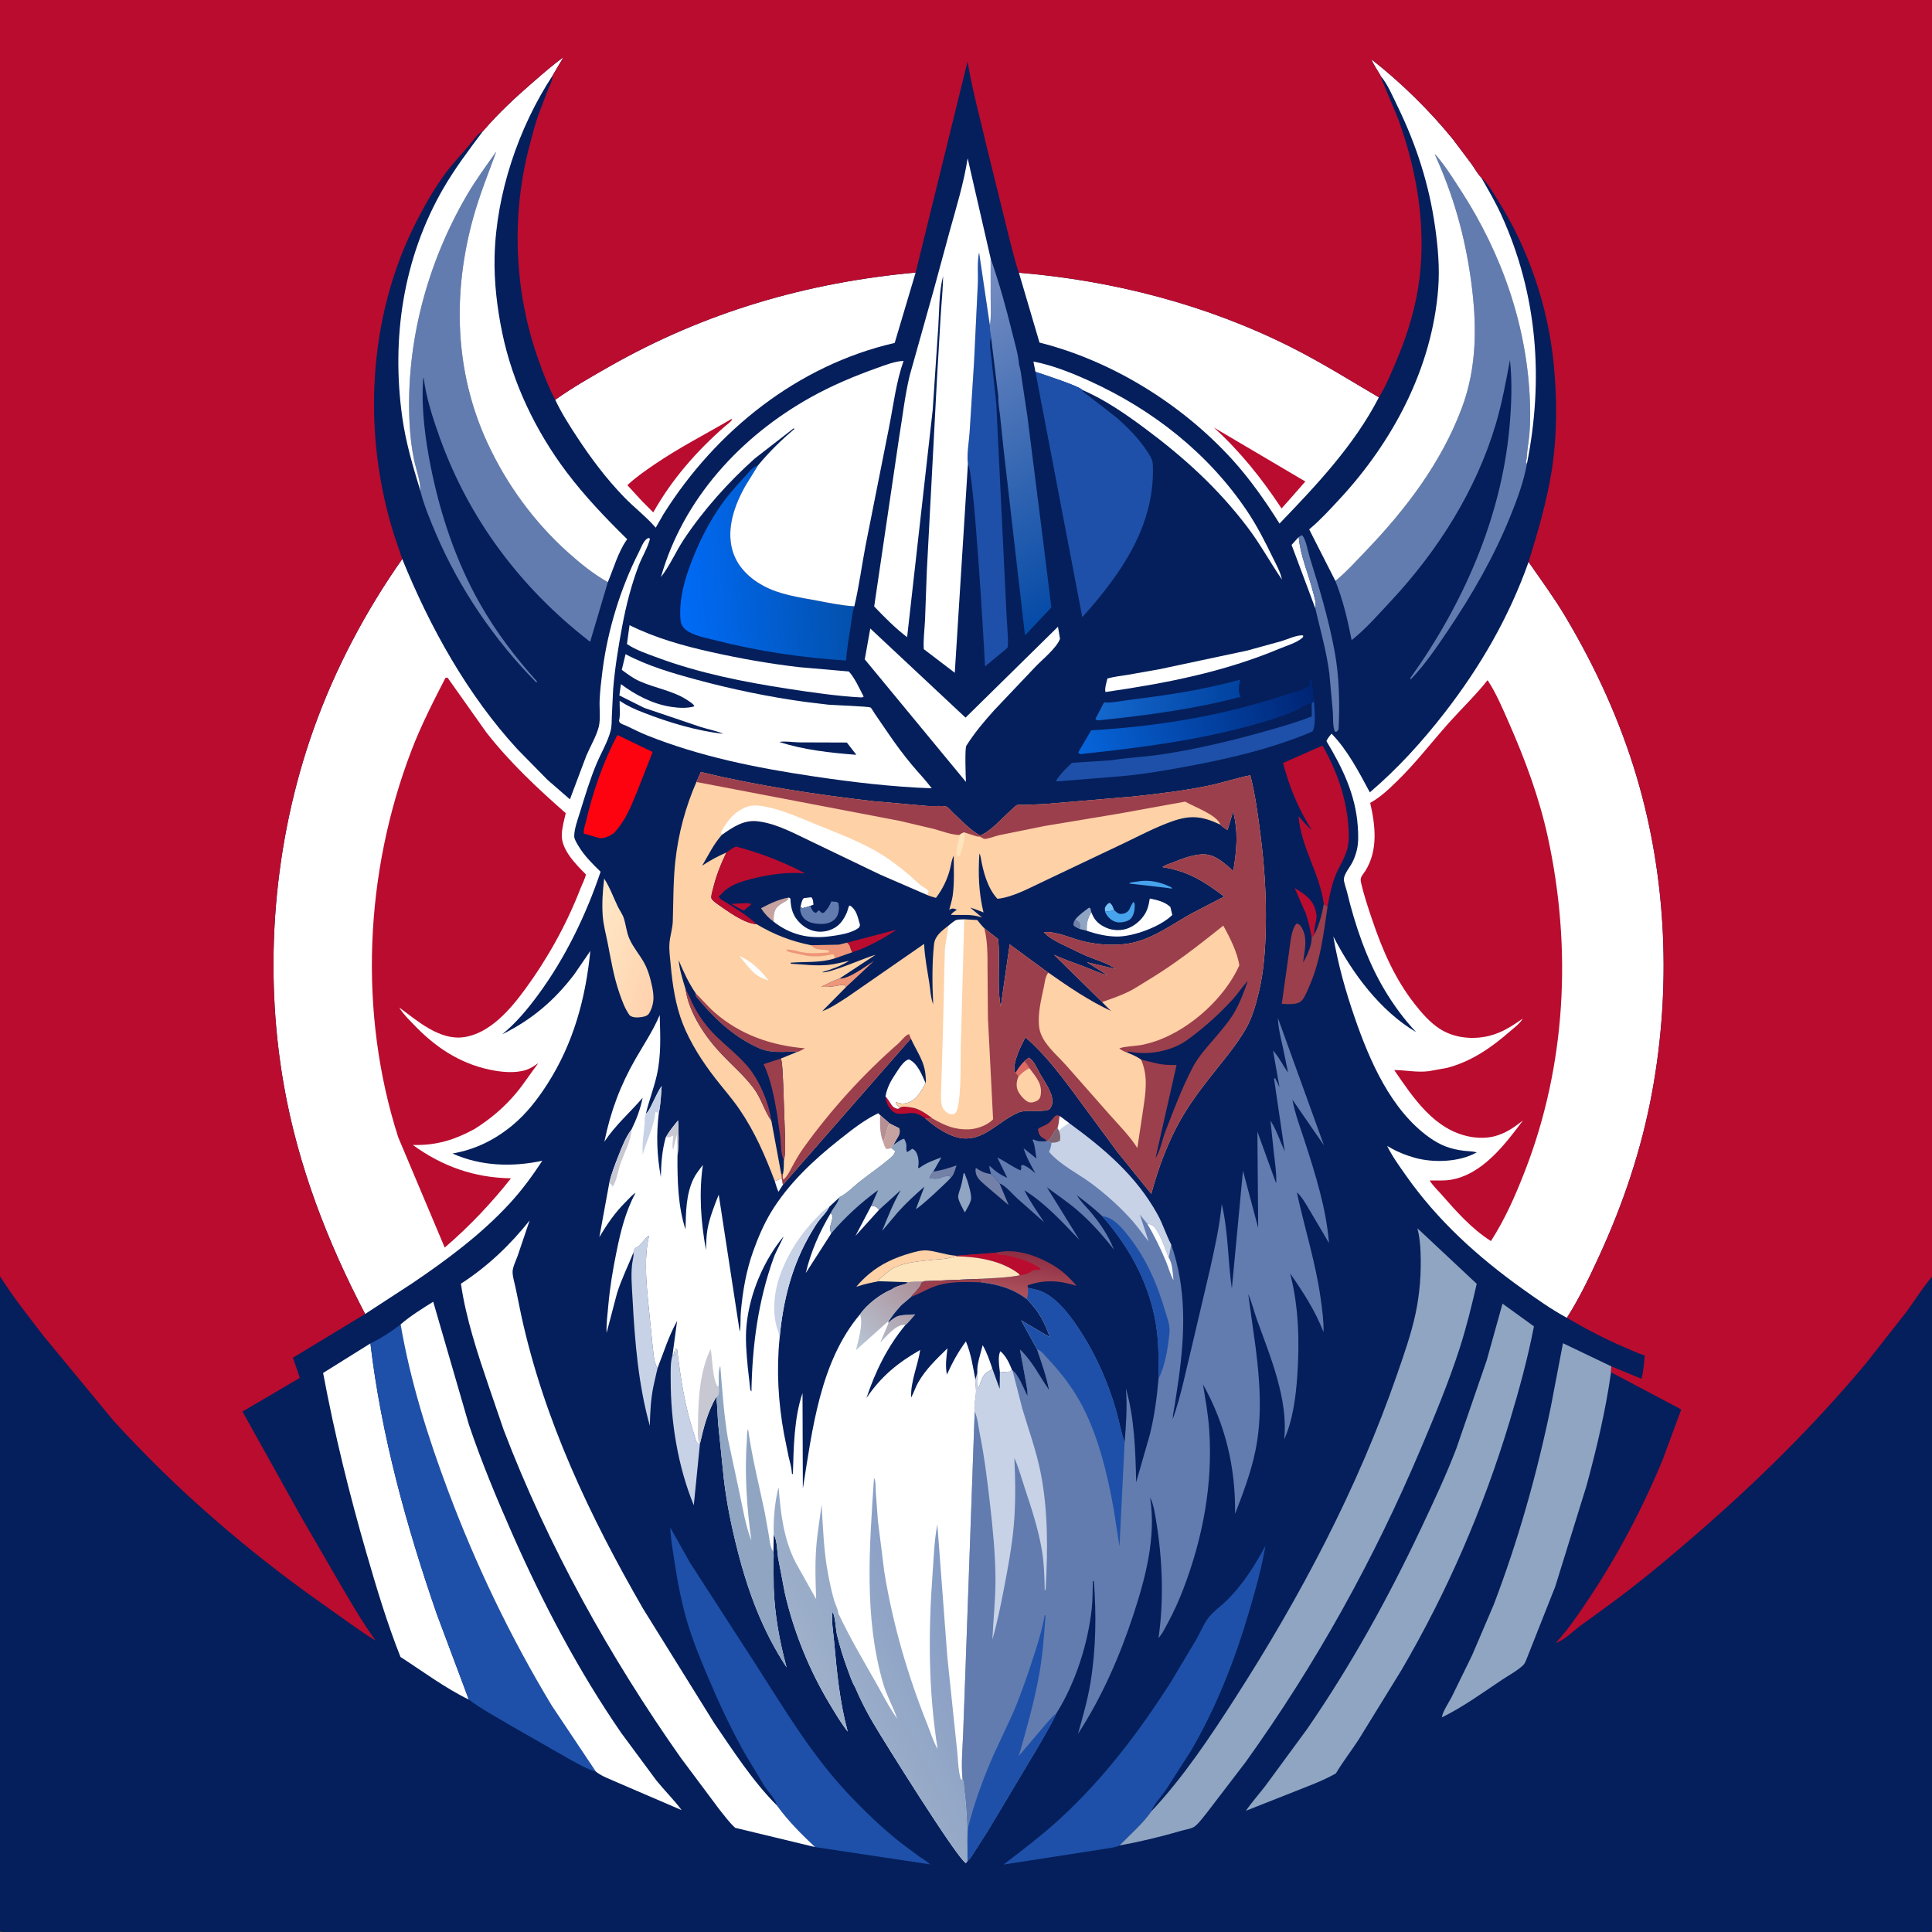 <svg version="1.1" xmlns="http://www.w3.org/2000/svg" style="display: block;" viewBox="0 0 2048 2048" width="1024" height="1024">
<rect x="0" y="0" width="2048" height="2048" fill="#333333" stroke="none"/>
<defs>
	<linearGradient id="Gradient1" gradientUnits="userSpaceOnUse" x1="1091" y1="1329.39" x2="1086.44" y2="1372.15">
		<stop class="stop0" offset="0" stop-opacity="1" stop-color="rgb(141,46,67)"/>
		<stop class="stop1" offset="1" stop-opacity="1" stop-color="rgb(173,81,92)"/>
	</linearGradient>
	<linearGradient id="Gradient2" gradientUnits="userSpaceOnUse" x1="1309.76" y1="748.955" x2="1165.47" y2="735.162">
		<stop class="stop0" offset="0" stop-opacity="1" stop-color="rgb(1,67,160)"/>
		<stop class="stop1" offset="1" stop-opacity="1" stop-color="rgb(20,103,205)"/>
	</linearGradient>
	<linearGradient id="Gradient3" gradientUnits="userSpaceOnUse" x1="704.243" y1="1023.35" x2="620.999" y2="994.278">
		<stop class="stop0" offset="0" stop-opacity="1" stop-color="rgb(255,210,174)"/>
		<stop class="stop1" offset="1" stop-opacity="1" stop-color="rgb(255,232,199)"/>
	</linearGradient>
	<linearGradient id="Gradient4" gradientUnits="userSpaceOnUse" x1="1387.37" y1="731.347" x2="1145.22" y2="797.791">
		<stop class="stop0" offset="0" stop-opacity="1" stop-color="rgb(0,37,117)"/>
		<stop class="stop1" offset="1" stop-opacity="1" stop-color="rgb(6,101,218)"/>
	</linearGradient>
	<linearGradient id="Gradient5" gradientUnits="userSpaceOnUse" x1="1159.18" y1="630.107" x2="977.504" y2="317.075">
		<stop class="stop0" offset="0" stop-opacity="1" stop-color="rgb(4,74,167)"/>
		<stop class="stop1" offset="1" stop-opacity="1" stop-color="rgb(122,143,194)"/>
	</linearGradient>
	<linearGradient id="Gradient6" gradientUnits="userSpaceOnUse" x1="897.852" y1="594.527" x2="718.853" y2="609.534">
		<stop class="stop0" offset="0" stop-opacity="1" stop-color="rgb(3,81,173)"/>
		<stop class="stop1" offset="1" stop-opacity="1" stop-color="rgb(0,107,247)"/>
	</linearGradient>
	<linearGradient id="Gradient7" gradientUnits="userSpaceOnUse" x1="977.102" y1="1356.12" x2="906.352" y2="1427.36">
		<stop class="stop0" offset="0" stop-opacity="1" stop-color="rgb(172,141,149)"/>
		<stop class="stop1" offset="1" stop-opacity="1" stop-color="rgb(183,198,214)"/>
	</linearGradient>
	<linearGradient id="Gradient8" gradientUnits="userSpaceOnUse" x1="1044.1" y1="1717.39" x2="875.262" y2="1800.83">
		<stop class="stop0" offset="0" stop-opacity="1" stop-color="rgb(131,154,196)"/>
		<stop class="stop1" offset="1" stop-opacity="1" stop-color="rgb(158,176,201)"/>
	</linearGradient>
</defs>
<path transform="translate(0,0)" fill="rgb(4,31,91)" d="M 0 1352.87 L 0 -0 L 2048 0 L 2048 1353.39 L 2048 2047 L 2046.9 2047.5 C 2040.87 2049.51 2030.64 2048.07 2023.96 2048.07 L 1962.62 2048.07 L 1692.03 2048.1 L 351.781 2048.1 L 102.77 2048.07 L 28.829 2048.07 C 21.078 2048.07 6.534 2049.96 0 2047 L 0 1352.87 z"/>
<path transform="translate(0,0)" fill="rgb(255,255,255)" d="M 821.326 1252.13 L 828.702 1249.03 L 829.984 1255.82 L 825.18 1263.33 C 823.488 1259.82 822.509 1255.84 821.326 1252.13 z"/>
<path transform="translate(0,0)" fill="rgb(223,106,97)" d="M 1085.85 1124.8 C 1087.77 1127.21 1089.65 1129.51 1091.13 1132.23 C 1086.84 1134.68 1082.96 1137.27 1079.82 1141.14 L 1079.69 1141.1 L 1076.58 1137.01 C 1079.36 1132.37 1081.98 1128.66 1085.85 1124.8 z"/>
<path transform="translate(0,0)" fill="rgb(255,255,255)" d="M 923.598 1278.16 C 928.375 1278.96 928.761 1278.78 931.893 1282.4 L 906.834 1310.08 L 923.598 1278.16 z"/>
<path transform="translate(0,0)" fill="rgb(115,129,169)" d="M 989.307 1242 C 997.943 1240.59 1005.77 1238.37 1013.97 1235.31 C 1012.96 1238.5 1010.77 1246.45 1008.06 1248.26 L 1006.27 1246.64 C 1002.87 1246.43 1000.47 1247.1 997.327 1248.4 C 993.171 1250.12 989.837 1249.47 985.5 1248.97 C 985.7 1246.05 987.576 1244.21 989.307 1242 z"/>
<path transform="translate(0,0)" fill="rgb(186,12,47)" d="M 938.622 1162.11 L 939.167 1162.75 C 940.854 1164.78 942.22 1166.8 943.613 1169.04 C 945.497 1172.07 946.806 1174.1 950.415 1175.15 C 952.324 1175.7 952.204 1175.3 953.732 1174.37 C 956.929 1171.96 963.033 1173.61 966.986 1174.13 C 973.832 1175.01 982.748 1181.07 988.128 1185.42 L 980.775 1185.5 C 977.345 1183.09 973.785 1180.76 969.565 1180.05 C 961.989 1178.77 953.003 1183.5 946.532 1178.22 C 941.737 1174.31 939.027 1168.14 938.622 1162.11 z"/>
<path transform="translate(0,0)" fill="rgb(155,63,76)" d="M 1109.18 1209.65 L 1108.43 1207.96 L 1105 1206.06 C 1101.62 1203.7 1100.88 1200.91 1100.28 1197 C 1101.87 1195.55 1101.27 1195.87 1102.94 1195.06 C 1106.18 1193.51 1109.77 1192.17 1112.5 1189.77 C 1114.88 1187.68 1116.89 1183.71 1119.68 1182.37 C 1120.89 1181.8 1122.13 1182.68 1123.3 1183.09 C 1122.69 1187.21 1122.48 1192.08 1121.02 1195.95 C 1116.17 1199.63 1114.91 1207.15 1110.01 1209.63 L 1109.18 1209.65 z"/>
<path transform="translate(0,0)" fill="rgb(143,165,194)" d="M 1021.49 1243.5 L 1022.51 1243.89 L 1025.5 1251.74 C 1026.92 1256.23 1029.85 1266.42 1029.4 1270.85 C 1028.98 1275 1024.77 1281.53 1022.8 1285.29 C 1020.9 1281.83 1015.4 1271.91 1015.66 1268.37 C 1015.89 1265.16 1017.67 1261.09 1018.53 1257.95 C 1019.84 1253.19 1020.68 1248.37 1021.49 1243.5 z"/>
<path transform="translate(0,0)" fill="rgb(255,255,255)" d="M 1376.72 569.215 C 1378.3 588.675 1386.78 607.679 1391.62 626.526 C 1393.16 632.523 1395.54 639.069 1394.44 645.263 L 1369.12 577.61 L 1376.72 569.215 z"/>
<path transform="translate(0,0)" fill="rgb(115,129,169)" d="M 1059.6 1254.53 L 1069.2 1277.45 L 1045.83 1257.58 C 1042.38 1254.57 1037.52 1250.69 1035.5 1246.54 C 1034.27 1244.01 1033.63 1240.72 1034.5 1238 C 1039.79 1241.65 1043.1 1243.35 1049.45 1244.4 L 1050.64 1244.59 C 1054.26 1247.72 1056.6 1250.92 1059.6 1254.53 z"/>
<path transform="translate(0,0)" fill="rgb(255,255,255)" d="M 880.615 1285.84 C 882.269 1288.13 882.737 1288.3 882.352 1291.2 C 881.472 1297.81 878.193 1300.76 881.2 1307.38 L 854.159 1349.46 C 859.643 1326.42 868.653 1306.19 880.615 1285.84 z"/>
<path transform="translate(0,0)" fill="rgb(186,12,47)" d="M 1383.54 966.291 C 1382.78 965.737 1381.71 962.654 1381.25 961.643 L 1372.36 941.256 C 1379.54 945.86 1387.21 950.331 1391.68 957.83 C 1393.47 961.306 1394.55 964.153 1395.2 968 L 1395.43 969.255 C 1396.5 975.921 1391.81 984.41 1393.62 990.045 C 1392.5 991.576 1391.89 992.329 1390.31 993.45 C 1388.8 984.026 1386.59 975.347 1383.54 966.291 z"/>
<path transform="translate(0,0)" fill="rgb(254,209,167)" d="M 931.088 1358.15 L 930.911 1358.26 C 922.837 1359.88 915.532 1361.29 907.712 1364.08 C 911.741 1359.05 916.44 1354.47 921.378 1350.34 C 934.161 1339.65 948.847 1333.1 964.755 1328.5 C 970.029 1326.98 977.189 1325.03 982.686 1325.5 C 992.609 1326.37 1002.48 1330.22 1012.75 1331.07 L 1013.82 1331.16 L 1013.91 1331.75 L 1006.49 1333.38 C 1001.33 1334.8 995.368 1334.77 990.045 1335.35 C 976.319 1336.85 959.023 1337.78 946.712 1344.47 C 941.366 1347.37 936.227 1352.57 931.536 1356.48 L 931.088 1358.15 z"/>
<path transform="translate(0,0)" fill="rgb(255,255,255)" d="M 938.622 1162.11 C 940.354 1153.02 944.227 1145.73 949.369 1138.16 C 952.541 1133.5 957.884 1124.08 963.5 1123 C 972.605 1127.01 977.313 1139.53 981.171 1148.12 C 976.668 1156.67 972.26 1165.41 962.5 1168.84 C 957.904 1170.46 953.906 1169.94 949.5 1168.16 C 949.5 1170.56 952.162 1172.57 953.732 1174.37 C 952.204 1175.3 952.324 1175.7 950.415 1175.15 C 946.806 1174.1 945.497 1172.07 943.613 1169.04 C 942.22 1166.8 940.854 1164.78 939.167 1162.75 L 938.622 1162.11 z"/>
<path transform="translate(0,0)" fill="rgb(98,124,175)" d="M 1376.72 569.215 L 1380 567.263 C 1383.98 569.961 1386.77 585.681 1388.36 590.759 C 1398.64 623.497 1408.17 655.599 1414.56 689.393 C 1419.78 716.965 1420.21 745.047 1418.99 773 L 1417.09 775.5 L 1415.2 775.7 C 1412.6 770.755 1413.31 760.588 1412.88 754.748 L 1409.16 713.873 C 1406.18 690.677 1399.7 668.079 1394.39 645.358 L 1394.44 645.263 C 1395.54 639.069 1393.16 632.523 1391.62 626.526 C 1386.78 607.679 1378.3 588.675 1376.72 569.215 z"/>
<path transform="translate(0,0)" fill="rgb(200,210,230)" d="M 712.86 1436.65 L 714.375 1435.44 L 714.5 1431.49 C 715.222 1433.67 715.168 1435.67 715.25 1437.95 L 716.318 1429.5 L 717.813 1430.5 C 721.333 1460.26 725.969 1491.32 735.627 1519.79 C 736.717 1523 737.399 1528.09 739.955 1530.32 L 741.034 1530.16 L 741.961 1530.38 L 735.447 1595.64 C 718.453 1554.33 710.927 1506.9 710.955 1462.36 C 710.96 1454.38 710.453 1444.21 712.86 1436.65 z"/>
<path transform="translate(0,0)" fill="url(#Gradient1)" d="M 1055 1328.05 C 1075.66 1322.72 1098.26 1330.43 1116.04 1341.03 C 1126.27 1347.13 1133.55 1354.01 1141.18 1363.06 C 1123.37 1357.29 1107.25 1356.23 1089.29 1362.53 C 1089.5 1364.62 1089.19 1363.76 1089.95 1365.19 C 1089.78 1369.26 1089.82 1373.26 1088.62 1377.19 C 1073.47 1365.97 1058.7 1361.63 1040.32 1359.38 L 1038.62 1355.66 C 1052.68 1354.79 1066.96 1354.61 1080.82 1351.9 L 1080.43 1350.6 C 1062.1 1336.31 1036.4 1332.16 1013.91 1331.75 L 1013.82 1331.16 L 1055 1328.05 z"/>
<path transform="translate(0,0)" fill="rgb(186,12,47)" d="M 1013.82 1331.16 L 1055 1328.05 L 1056.29 1328.84 C 1059.38 1330.55 1063.41 1330.01 1066.84 1330.7 C 1078.73 1333.08 1093.7 1337.53 1103.3 1345 L 1102.5 1346 C 1099.34 1346.15 1095.97 1345.66 1093.48 1347.62 C 1090.46 1350 1084.65 1351.59 1080.82 1351.9 L 1080.43 1350.6 C 1062.1 1336.31 1036.4 1332.16 1013.91 1331.75 L 1013.82 1331.16 z"/>
<path transform="translate(0,0)" fill="rgb(155,63,76)" d="M 1403.31 958.368 L 1407.34 960.705 C 1402.75 991.589 1399.76 1019.66 1386.62 1048.46 C 1384.73 1052.6 1382.19 1059.36 1378.34 1061.99 C 1373.61 1065.21 1364.28 1064.38 1358.74 1064.1 L 1366.33 1010.09 C 1367.51 1002.15 1368.57 984.625 1374.5 978.949 C 1377.26 979.589 1378.28 980.582 1379.74 983.067 C 1386.8 995.159 1382.64 1007.63 1381.38 1020.41 C 1385.44 1013.06 1390.99 1001.98 1390.31 993.45 C 1391.89 992.329 1392.5 991.576 1393.62 990.045 C 1398.52 979.811 1401.23 969.481 1403.31 958.368 z"/>
<path transform="translate(0,0)" fill="rgb(255,255,255)" d="M 1173.88 719.271 C 1180.81 717.261 1188.08 716.596 1195.18 715.391 L 1228.75 709.467 L 1322.01 689.646 L 1358.6 679.574 C 1364.16 677.913 1376.23 672.381 1381.38 673.684 C 1381.31 675.672 1381.69 674.965 1380.15 676.375 C 1374.87 681.224 1363.5 684.622 1356.88 687.399 C 1297.06 712.497 1235.73 724.347 1171.86 733.555 C 1170.75 729.734 1173.05 723.202 1173.88 719.271 z"/>
<path transform="translate(0,0)" fill="rgb(254,228,188)" d="M 1013.91 1331.75 C 1036.4 1332.16 1062.1 1336.31 1080.43 1350.6 L 1080.82 1351.9 C 1066.96 1354.61 1052.68 1354.79 1038.62 1355.66 L 979.927 1358.13 L 961.797 1359.16 L 931.088 1358.15 L 931.536 1356.48 C 936.227 1352.57 941.366 1347.37 946.712 1344.47 C 959.023 1337.78 976.319 1336.85 990.045 1335.35 C 995.368 1334.77 1001.33 1334.8 1006.49 1333.38 L 1013.91 1331.75 z"/>
<path transform="translate(0,0)" fill="url(#Gradient2)" d="M 1170.34 744.58 C 1178.62 745.347 1190.45 742.705 1198.81 741.681 C 1238.37 736.83 1276.27 731.126 1314.73 720.43 C 1313.33 726.285 1312.07 733.217 1315.13 738.698 C 1265.3 751.804 1215.88 758.227 1164.8 763.623 L 1162 763.157 L 1161.22 762 L 1170.34 744.58 z"/>
<path transform="translate(0,0)" fill="rgb(200,210,230)" d="M 671.491 1327.74 C 671.839 1325.93 672.303 1323.9 673.894 1322.71 L 675.057 1322.21 C 680.302 1319.72 683.112 1312.3 688.077 1309.75 L 687.659 1311.52 C 683.076 1332.14 684.78 1355.59 686.748 1376.5 L 691.347 1422.55 C 692.418 1430.84 692.586 1443.16 696.941 1450.43 C 697.073 1451.03 696.208 1453.8 696.02 1454.6 L 692.636 1469.6 C 689.842 1483.56 689.129 1497.31 688.85 1511.49 C 676.698 1468.1 672.942 1422.25 670.56 1377.36 C 669.864 1364.24 668.234 1348.35 670.805 1335.44 C 671.223 1333.34 671.659 1331.49 671.582 1329.34 L 671.491 1327.74 z"/>
<path transform="translate(0,0)" fill="url(#Gradient3)" d="M 640.434 931.302 C 646.673 941.047 649.974 950.75 654.909 961 C 656.933 965.205 659.896 969.017 661.317 973.5 C 663.627 980.781 664.16 988.468 667.351 995.5 C 671.346 1004.31 677.786 1011.77 682.544 1020.13 C 685.769 1025.81 687.894 1032.02 689.5 1038.32 C 692.825 1051.38 695.203 1062.27 687.896 1074.5 C 685.923 1076.94 683.4 1077.58 680.409 1078.06 C 676.239 1078.73 671.207 1079.02 667.614 1076.5 C 662.521 1069.58 659.496 1061.12 656.7 1053.05 C 650.65 1035.6 647.893 1018.8 644.399 1000.77 C 642.495 990.941 639.678 980.832 638.913 970.877 C 637.919 957.961 638.958 944.147 640.434 931.302 z"/>
<path transform="translate(0,0)" fill="rgb(255,255,255)" d="M 1097.61 394.133 L 1095.47 383.218 C 1116.12 387.256 1135.9 395.223 1155.01 403.879 C 1221.92 434.201 1281.1 480.74 1322.14 542 C 1332.57 557.558 1341.01 574.191 1349.19 591 C 1352.55 597.908 1357.56 606.751 1358.87 614.319 C 1346.38 596.055 1335.97 576.769 1322.54 559.06 C 1291.18 517.719 1255.42 485.183 1213.98 454.339 C 1193.26 438.921 1171.06 423.54 1147.24 413.328 C 1144.81 409.539 1103.98 396.223 1097.61 394.133 z"/>
<path transform="translate(0,0)" fill="rgb(253,3,15)" d="M 654.478 779.121 L 691.835 797.177 L 675.372 839.041 C 668.333 855.924 663.368 869.513 650.749 883.116 L 647.981 885.02 C 644.867 886.801 638.686 889.306 635.206 888.346 L 618.822 883.609 C 618.242 879.813 620.471 873.814 621.369 869.974 C 628.677 838.727 639.443 807.509 654.478 779.121 z"/>
<path transform="translate(0,0)" fill="rgb(143,165,194)" d="M 946.851 1213.85 C 950.213 1211.57 954.482 1207.8 958.5 1207.15 C 959.341 1209.1 960.542 1211.36 960.758 1213.5 C 961.078 1216.68 960.077 1217.82 961.5 1221.23 C 963.583 1220.28 965.175 1219.02 967 1217.67 C 969.593 1218.84 970.864 1220.41 971.956 1223 C 973.949 1227.72 974.1 1233.02 973.233 1238 C 974.945 1238.12 974.127 1238.34 975.496 1237.36 C 982.254 1232.5 990.105 1229.76 997.859 1226.9 L 989.307 1242 C 987.576 1244.21 985.7 1246.05 985.5 1248.97 C 989.837 1249.47 993.171 1250.12 997.327 1248.4 C 1000.47 1247.1 1002.87 1246.43 1006.27 1246.64 L 1008.06 1248.26 C 1004.55 1252.62 974.724 1280.43 970.936 1281.59 L 979.874 1257.92 C 970.117 1266.42 960.495 1275.25 951.851 1284.89 L 935.104 1304.81 C 941.183 1289.79 946.738 1275.78 954.766 1261.65 L 931.893 1282.4 C 928.761 1278.78 928.375 1278.96 923.598 1278.16 L 930.818 1261.58 C 913.296 1274.2 895.115 1290.89 881.2 1307.38 C 878.193 1300.76 881.472 1297.81 882.352 1291.2 C 882.737 1288.3 882.269 1288.13 880.615 1285.84 C 883.017 1280.28 888.469 1275.46 889.524 1269.52 L 889.861 1268.92 C 897.147 1265.73 904.591 1257.8 910.911 1252.83 C 921.803 1244.27 933.723 1236.25 944.118 1227.2 C 946.311 1225.29 948.564 1223.2 948.753 1220.12 L 944.863 1217.05 L 946.851 1213.85 z"/>
<path transform="translate(0,0)" fill="rgb(30,80,169)" d="M 1390.51 745.103 L 1392.89 743.648 C 1393.29 752.101 1395.33 768.018 1391.34 775.4 C 1349.7 793.128 1304.36 803.888 1260 812.132 C 1235.23 816.734 1210.57 821.099 1185.42 823.085 L 1120.65 828.334 L 1119.47 827.578 C 1124.05 820.461 1129.88 814.621 1136.06 808.898 L 1137.06 808.55 L 1178.52 805.887 C 1195.83 802.959 1213.69 802.413 1231.12 799.751 C 1265.07 794.565 1298.15 787.012 1331.25 777.925 C 1351.05 772.489 1371.37 766.851 1390.51 759.411 L 1390.51 745.103 z"/>
<path transform="translate(0,0)" fill="url(#Gradient4)" d="M 1388.09 720 L 1390.58 720.971 L 1392.89 743.648 L 1390.51 745.103 L 1388.8 745.525 C 1383.15 747.04 1377.88 751.239 1372.46 753.62 C 1360.33 758.954 1347.82 762.922 1335.09 766.578 C 1272.92 784.433 1208.86 792.654 1144.73 799.44 C 1143.55 798.424 1144.15 799.043 1143.01 797.5 L 1156.64 774.194 C 1227.01 770.05 1295.39 758.91 1362.41 736.599 C 1369.43 734.262 1382.97 731.491 1388.25 726.5 L 1388.09 720 z"/>
<path transform="translate(0,0)" fill="rgb(255,255,255)" d="M 667.329 662.717 C 694.838 676.388 724.379 684.622 754.282 691.288 C 784.98 698.131 815.763 703.575 847.013 707.201 L 899.786 711.789 C 906.019 718.356 911.267 730.414 915.562 738.487 L 913.5 739.344 C 887.416 737.951 860.783 734.036 835 730.076 C 788.281 722.901 741.443 713.605 697 697.142 C 686.227 693.151 674.138 689.185 664.597 682.699 L 667.329 662.717 z"/>
<path transform="translate(0,0)" fill="rgb(186,12,47)" d="M 1403.31 958.368 C 1399.07 925.879 1379.11 898.322 1376.48 865.161 C 1380.9 870.033 1385.32 875.659 1390.54 879.658 C 1376.82 858.953 1366.21 832.876 1360.12 808.797 L 1401.9 790.34 C 1416.4 815.726 1426.55 843.713 1429.1 873 C 1429.9 882.176 1430.45 891.629 1427.96 900.618 C 1425.58 909.202 1420.6 916.94 1416.95 925 C 1412.04 935.856 1409.4 948.987 1407.34 960.705 L 1403.31 958.368 z"/>
<path transform="translate(0,0)" fill="rgb(255,255,255)" d="M 1023.95 828.876 L 916.688 698.947 L 922.541 666.23 L 1023.51 760.725 L 1121.49 664.366 L 1123.65 677.189 C 1120.06 686.85 1105.33 698.774 1097.97 706.4 L 1053.84 752.911 C 1043.13 764.753 1032.91 777.016 1024.35 790.524 C 1022.63 793.238 1023.64 823.41 1023.95 828.876 z"/>
<path transform="translate(0,0)" fill="rgb(30,80,169)" d="M 1026.04 491.68 C 1024.66 481.847 1027.13 468.536 1027.81 458.454 L 1032.57 383.327 L 1036.55 300.412 C 1037.01 290.009 1035.69 277.849 1037.88 267.74 L 1049.31 345.041 C 1048.91 349.618 1050.25 353.618 1050.64 358.133 C 1048.25 363.018 1049.99 370.386 1050.51 375.875 L 1056.08 427.469 L 1067.04 653 C 1067.17 657.685 1069.43 683.634 1068.04 686.387 C 1067.61 687.24 1064.78 689.369 1063.94 690.128 L 1044.15 706.421 C 1043.12 683.317 1032.47 499.831 1026.04 491.68 z"/>
<path transform="translate(0,0)" fill="url(#Gradient5)" d="M 1050.13 273.962 C 1059.35 300.392 1066.66 326.817 1073.33 353.981 C 1075.91 364.456 1079.52 376.128 1080.25 386.882 C 1082.25 392.783 1082.73 399.618 1083.72 405.767 L 1089.01 440.779 L 1105.34 570.145 L 1114.49 643.977 L 1086.52 673.628 L 1063.73 475.266 L 1060.1 440.5 C 1059.38 434.065 1057.94 427.014 1058.29 420.554 L 1050.64 358.133 C 1050.25 353.618 1048.91 349.618 1049.31 345.041 C 1050.9 335.972 1050.2 326.203 1050.15 317.002 L 1050.13 273.962 z"/>
<path transform="translate(0,0)" fill="url(#Gradient6)" d="M 796.158 497.95 C 798.646 495.731 800.63 494.392 803.713 493.103 L 790.532 514.412 C 778.932 534.567 769.826 559.768 776.328 583.104 C 781.08 600.16 793.9 612.671 809.109 620.955 C 826.21 630.269 846.241 632.988 865.109 636.51 C 878.543 639.018 891.966 641.929 905.639 642.686 C 903.417 649.522 902.755 657.405 901.647 664.5 C 899.796 676.349 897.689 688.2 896.844 700.173 C 849.686 697.128 803.559 690.379 757.781 678.589 C 748.246 676.134 734.26 673.727 726.638 667.296 C 722.416 663.733 721.378 659.723 721.134 654.424 C 720.157 633.162 726.13 612.975 733.788 593.369 C 741.967 572.427 752.615 551.596 765.828 533.349 C 775.117 520.522 785.545 509.605 796.158 497.95 z"/>
<path transform="translate(0,0)" fill="rgb(30,80,169)" d="M 1097.61 394.133 C 1103.98 396.223 1144.81 409.539 1147.24 413.328 L 1147.67 414.879 L 1182.6 441.825 C 1195.11 452.712 1207.3 464.943 1216.37 478.897 C 1218.84 482.71 1221.8 487.343 1222.02 492 C 1225.01 556.487 1188.38 608.409 1147.27 654.269 L 1097.61 394.133 z"/>
<path transform="translate(0,0)" fill="rgb(255,255,255)" d="M 392.672 1424.06 C 404.036 1521.06 431.1 1618.79 463.013 1710.96 L 496.943 1801.6 C 471.796 1789.42 448.041 1771.6 424.548 1756.47 C 410.46 1721.05 399.262 1683.65 388.662 1647.09 C 370.378 1584.02 354.591 1519.96 342.513 1455.39 L 392.672 1424.06 z"/>
<path transform="translate(0,0)" fill="rgb(30,80,169)" d="M 1186.71 1956.28 C 1181.67 1958.8 1172.37 1959.47 1166.68 1960.57 L 1063.77 1976.51 C 1084.32 1960.85 1104.92 1945.14 1123.95 1927.64 C 1170.19 1885.12 1208.07 1835.01 1241.68 1782.18 L 1268.3 1737.58 C 1272.19 1730.63 1275.41 1722.71 1280 1716.22 C 1285.51 1708.43 1294.99 1702.08 1301.81 1695.15 C 1318.03 1678.65 1330.58 1658.95 1341.4 1638.58 C 1337.57 1661.48 1331.27 1683.98 1324.75 1706.25 C 1309.49 1758.42 1289.69 1809.42 1262.19 1856.45 L 1235.28 1898.33 C 1230.69 1904.93 1223.81 1911.75 1220.87 1919.19 L 1220.58 1919.96 C 1211.68 1932.93 1197.74 1944.87 1186.71 1956.28 z"/>
<path transform="translate(0,0)" fill="rgb(30,80,169)" d="M 823.634 1913.92 L 823.054 1912.09 C 820.872 1905.74 813.949 1898.94 810.206 1893.13 L 788.358 1856.66 C 773.787 1830.51 761.16 1803.23 749.588 1775.63 C 741.879 1757.25 734.202 1738.72 728.568 1719.58 C 722.32 1698.34 718.202 1676.87 714.919 1655 C 713.139 1643.14 710.971 1631.28 710.519 1619.28 L 731.479 1656.59 L 801.294 1764.66 C 831.817 1812.21 860.372 1860.41 899.378 1901.77 C 916.485 1919.9 935.037 1937.77 954.636 1953.23 L 974.621 1968.13 C 978.319 1970.71 982.8 1973.13 985.972 1976.31 L 864.024 1957.98 C 849.847 1944.64 834.935 1929.78 823.634 1913.92 z"/>
<path transform="translate(0,0)" fill="rgb(143,165,194)" d="M 1656.82 1423.87 L 1708.03 1448.39 L 1707.77 1454.64 C 1702 1495.48 1692.59 1535 1681.83 1574.78 L 1648.62 1681.83 L 1618.4 1758.21 C 1617.45 1760.69 1616.42 1763.43 1614.47 1765.3 C 1608.37 1771.14 1599.16 1775.99 1592.05 1780.74 C 1571.61 1794.41 1550.58 1809.69 1528.46 1820.5 C 1529.32 1814.11 1535.75 1804.93 1538.82 1798.9 L 1560.5 1754.63 L 1583.32 1701.25 C 1609.29 1633.21 1629.06 1563.15 1643.83 1491.87 L 1656.82 1423.87 z"/>
<path transform="translate(0,0)" fill="rgb(255,255,255)" d="M 656.552 737.182 L 658.21 725.201 C 673.445 736.613 691.499 746.086 710.5 749.127 L 712.068 749.387 C 719.382 750.512 728.914 750.965 736 748.763 C 735.579 746.502 731.493 744.129 729.537 742.769 C 714.749 732.492 694.323 729.436 677.919 722.07 C 671.139 719.026 665.059 714.475 659.104 710.073 L 663.108 693.478 C 686.36 705.836 712.904 713.623 738.248 720.457 C 776.47 730.763 814.29 738.608 853.531 744.042 L 878.089 746.992 C 884.447 747.537 920.837 748.787 922.777 750.005 C 923.913 750.717 926.344 755.148 927.31 756.542 L 941.754 777.64 C 949.593 789.105 957.783 800.213 966.693 810.869 C 973.612 819.144 981.235 827.014 987.699 835.632 C 945.286 834.107 903.248 829.11 861.29 822.831 C 801.586 813.898 742.099 802.035 685.861 779.5 C 678.232 776.443 671.172 772.776 663.759 769.316 C 661.753 768.38 658.553 767.571 657.031 765.919 C 656.422 765.258 656.434 764.862 656.178 763.982 C 657.774 758.286 656.703 748.993 656.807 742.878 C 665.01 748.26 673.083 752.003 682.266 755.448 C 708.308 765.679 738.842 774.864 766.657 777.854 C 759.476 774.647 750.708 773.156 743.13 770.744 L 682.961 750.403 L 656.552 737.182 z"/>
<path transform="translate(0,0)" fill="rgb(4,31,91)" d="M 826.154 786.5 C 832.099 785.381 840.57 786.829 846.801 786.946 L 897.69 787.124 L 907.771 800.138 C 881.346 798.121 851.427 794.939 826.154 786.5 z"/>
<path transform="translate(0,0)" fill="rgb(30,80,169)" d="M 392.672 1424.06 C 404.033 1418.52 414.676 1411.71 424.639 1403.95 C 435.128 1464.47 453.114 1521.87 474.605 1579.33 C 504.34 1658.83 541.026 1735.39 584.919 1808.07 L 631.628 1877.97 C 622.094 1875.44 612.188 1869.34 603.507 1864.74 L 543 1830.13 C 527.71 1820.96 511.181 1812.29 496.943 1801.6 L 463.013 1710.96 C 431.1 1618.79 404.036 1521.06 392.672 1424.06 z"/>
<path transform="translate(0,0)" fill="rgb(255,255,255)" d="M 424.639 1403.95 C 434.649 1395.21 447.906 1386.91 459.24 1379.91 L 497.036 1510.11 C 510.28 1549.41 526.173 1587.61 542.875 1625.53 C 575.17 1698.86 613.167 1771.21 658.715 1837.23 L 696.022 1887.66 C 704.658 1898.22 714.433 1907.91 722.599 1918.83 L 654.215 1889.41 C 646.875 1885.99 637.9 1883.05 631.628 1877.97 L 584.919 1808.07 C 541.026 1735.39 504.34 1658.83 474.605 1579.33 C 453.114 1521.87 435.128 1464.47 424.639 1403.95 z"/>
<path transform="translate(0,0)" fill="rgb(98,124,175)" d="M 445.525 520.088 L 445.546 519.211 C 445.599 509.349 440.984 497.358 438.936 487.5 C 436.258 474.609 434.807 461.474 434.148 448.332 C 429.936 364.348 452.578 279.519 494.843 207.015 C 504.175 191.007 515.394 175.77 526.095 160.641 C 517.619 183.846 508.495 206.279 501.82 230.187 C 479.589 309.811 481.653 393.769 516.684 469.451 C 537.148 513.662 566.139 553.392 602.445 585.894 C 615.124 597.244 629.398 608.801 644.332 617.106 L 625.573 680.323 L 623.88 679.02 C 551.716 622.866 497.028 550.114 466.128 463.785 C 458.932 443.683 451.751 421.725 449.115 400.487 C 448.365 401.27 448.496 403.68 448.428 404.739 C 446.57 433.673 450.942 466.551 456.624 494.881 C 466.686 545.05 483.317 595.035 508.614 639.653 C 525.674 669.743 546.278 696.855 569.364 722.5 L 568.5 723.475 C 524.344 678.801 487.128 624.096 462.374 566.307 C 455.971 551.359 449.552 535.864 445.525 520.088 z"/>
<path transform="translate(0,0)" fill="rgb(98,124,175)" d="M 1415.56 615.791 C 1426.94 606.582 1437.22 595.103 1447.36 584.56 C 1489.99 540.223 1527.7 490.771 1549.51 432.729 C 1566.08 388.647 1565.64 342.817 1559.27 296.764 C 1552.74 249.587 1540.55 206.564 1520.75 163.198 L 1523.24 165.784 C 1532.74 176.967 1540.66 189.717 1548.63 202.014 C 1592.32 269.489 1619.07 346.312 1621.84 427.001 C 1622.23 438.351 1622.19 449.848 1621.14 461.163 C 1620.45 468.708 1618.97 476.307 1618.5 483.844 C 1618.4 485.401 1618.35 486.629 1617.9 488.154 C 1617.37 489.946 1617.85 490.121 1618.57 491.809 C 1615.18 510.731 1608.29 529.255 1601.1 547.037 C 1583.63 590.238 1560.7 630.096 1534.69 668.67 C 1522.96 686.051 1510.12 705.074 1495.5 720.083 L 1494.84 719 C 1550.71 640.958 1591.25 549.621 1600.06 453.302 C 1602.25 429.37 1603.12 405.448 1600.66 381.487 C 1596.34 404.525 1592.26 427.003 1585.59 449.543 C 1564.95 519.305 1524.36 583.562 1474.9 636.58 C 1461.73 650.695 1447.95 666.599 1432.8 678.565 C 1428.56 657.251 1423.65 636.035 1415.56 615.791 z"/>
<path transform="translate(0,0)" fill="rgb(143,165,194)" d="M 1416.11 1879.86 C 1402.23 1887.84 1386.61 1893.33 1371.77 1899.31 L 1320.67 1919.49 C 1326.95 1910.44 1334.52 1901.98 1341.26 1893.22 L 1385.17 1833.43 C 1431.72 1766.07 1471.62 1693.83 1506.53 1619.84 C 1519.66 1592.01 1532.77 1564.29 1543.76 1535.52 L 1576 1441.93 L 1592.73 1381.91 L 1626.05 1406.01 C 1619.39 1440.24 1610.36 1473.23 1600.32 1506.59 C 1572.66 1598.45 1533.93 1687.92 1485.38 1770.73 L 1440.18 1844.09 C 1432.39 1856.04 1423.39 1867.65 1416.11 1879.86 z"/>
<path transform="translate(0,0)" fill="rgb(255,255,255)" d="M 1463.78 80.827 C 1460.76 75.023 1455.96 68.961 1453.84 62.921 C 1485.22 87.539 1515.21 116.896 1540.34 147.837 L 1560.36 174.512 C 1563.46 178.899 1566.4 184.522 1570.2 188.216 C 1577.66 201.413 1585.35 214.395 1591.63 228.219 C 1629.85 312.29 1636.51 401.986 1618.57 491.809 C 1617.85 490.121 1617.37 489.946 1617.9 488.154 C 1618.35 486.629 1618.4 485.401 1618.5 483.844 C 1618.97 476.307 1620.45 468.708 1621.14 461.163 C 1622.19 449.848 1622.23 438.351 1621.84 427.001 C 1619.07 346.312 1592.32 269.489 1548.63 202.014 C 1540.66 189.717 1532.74 176.967 1523.24 165.784 L 1520.75 163.198 C 1540.55 206.564 1552.74 249.587 1559.27 296.764 C 1565.64 342.817 1566.08 388.647 1549.51 432.729 C 1527.7 490.771 1489.99 540.223 1447.36 584.56 C 1437.22 595.103 1426.94 606.582 1415.56 615.791 L 1387.78 561.142 L 1389.2 559.951 C 1400.08 550.723 1410.33 539.502 1420.04 529.025 C 1476.83 467.798 1518.15 389.74 1524.57 305.642 C 1526.23 283.949 1524.34 262.357 1521.31 240.878 C 1514.95 195.707 1501.55 154.026 1481.6 112.969 C 1476.67 102.825 1471.03 89.289 1463.78 80.827 z"/>
<path transform="translate(0,0)" fill="rgb(255,255,255)" d="M 1026.04 491.68 L 1012.11 713.175 L 979.257 688.125 C 978.552 677.967 980.131 667.195 980.577 657 L 982.457 605.635 L 993.358 399.191 L 997.231 333.5 C 998.031 319.861 999.655 306.145 999.681 292.5 L 999.388 294 C 995.361 310.407 995.719 329.557 994.619 346.5 L 988.701 434.5 L 961.585 675.437 C 948.944 665.788 937.63 654.366 926.678 642.877 L 953.114 463.668 C 956.754 441.812 959.127 419.697 964.306 398.123 L 989.881 307 L 1006.61 245.389 C 1013.79 219.443 1021.58 194.432 1025.75 167.776 L 1050.13 273.962 L 1050.15 317.002 C 1050.2 326.203 1050.9 335.972 1049.31 345.041 L 1037.88 267.74 C 1035.69 277.849 1037.01 290.009 1036.55 300.412 L 1032.57 383.327 L 1027.81 458.454 C 1027.13 468.536 1024.66 481.847 1026.04 491.68 z"/>
<path transform="translate(0,0)" fill="rgb(255,255,255)" d="M 511.799 139.235 C 528.107 120.225 546.076 103.473 564.979 87.129 C 575.541 77.998 585.955 68.741 597.33 60.621 L 585.884 79.903 C 549.566 135.236 525.954 205.336 524.302 271.691 C 523.627 298.798 526.919 326.338 532.395 352.847 C 543.363 405.947 567.906 457.036 600.462 500.279 C 619.793 525.955 641.959 549.147 664.853 571.592 L 664.239 572.437 C 655.202 585.386 650.429 602.568 644.332 617.106 C 629.398 608.801 615.124 597.244 602.445 585.894 C 566.139 553.392 537.148 513.662 516.684 469.451 C 481.653 393.769 479.589 309.811 501.82 230.187 C 508.495 206.279 517.619 183.846 526.095 160.641 C 515.394 175.77 504.175 191.007 494.843 207.015 C 452.578 279.519 429.936 364.348 434.148 448.332 C 434.807 461.474 436.258 474.609 438.936 487.5 C 440.984 497.358 445.599 509.349 445.546 519.211 L 445.525 520.088 C 437.615 494.096 430.117 469.04 426.361 442 C 414.781 358.627 427.258 274.023 469.536 200.441 C 481.815 179.07 497.016 158.924 511.799 139.235 z"/>
<path transform="translate(0,0)" fill="rgb(255,255,255)" d="M 800.138 486.005 C 772.23 510.975 745.787 540.445 724.996 571.688 C 716.444 584.54 710.113 599.661 700.628 611.722 C 724.211 528.748 785.202 462.483 859.664 421.016 C 882.078 408.534 905.856 398.555 930 389.976 C 938.372 387.001 948.932 382.805 957.81 382.583 C 949.942 404.904 947.094 429.366 942.5 452.562 L 917.591 578.06 C 913.507 599.361 910.637 621.638 905.639 642.686 C 891.966 641.929 878.543 639.018 865.109 636.51 C 846.241 632.988 826.21 630.269 809.109 620.955 C 793.9 612.671 781.08 600.16 776.328 583.104 C 769.826 559.768 778.932 534.567 790.532 514.412 L 803.713 493.103 C 815.375 479.026 827.979 466.655 841.947 454.872 L 841.5 453.901 L 800.138 486.005 z"/>
<path transform="translate(0,0)" fill="rgb(143,165,194)" d="M 1220.58 1919.96 C 1254.18 1884.22 1282.75 1841.33 1309.22 1800.15 C 1378.38 1692.55 1439.2 1577.71 1481.07 1456.6 C 1488.34 1435.58 1495.95 1414.07 1500.58 1392.29 C 1505.08 1371.13 1506.64 1349.64 1505.87 1328.03 C 1505.55 1319.12 1504.69 1310.68 1502.52 1302.03 L 1565.39 1360.9 C 1560.07 1384.26 1554.25 1407.78 1546.86 1430.57 C 1535.32 1466.17 1520.67 1501.23 1506.09 1535.69 C 1456.37 1653.19 1394.85 1764.17 1320.44 1867.83 L 1279.01 1922 C 1275.33 1926.36 1271.03 1932.58 1266.52 1936.05 C 1263.35 1938.48 1256.59 1939.43 1252.7 1940.56 C 1231.12 1946.87 1208.84 1952.27 1186.71 1956.28 C 1197.74 1944.87 1211.68 1932.93 1220.58 1919.96 z"/>
<path transform="translate(0,0)" fill="rgb(255,255,255)" d="M 864.024 1957.98 L 779.334 1937.56 C 772.939 1931.84 767.705 1924.38 762.281 1917.73 L 721.653 1863.33 C 646.226 1756.28 580.693 1638.3 533.982 1515.92 L 518.526 1470.8 C 506.485 1435.48 493.919 1397.76 488.596 1360.76 C 516.412 1342.92 540.984 1319.51 561.443 1293.71 L 548.835 1330.94 C 547.124 1335.84 543.406 1343.19 543.369 1348.15 C 543.331 1353.26 545.368 1359.65 546.448 1364.72 L 552.537 1394.3 C 576.661 1505.27 625.372 1607.68 681.82 1705.51 L 756.911 1826.31 C 777.118 1855.83 798.228 1888.63 823.634 1913.92 C 834.935 1929.78 849.847 1944.64 864.024 1957.98 z"/>
<path transform="translate(0,0)" fill="rgb(255,255,255)" d="M 1080.07 289.087 C 1179.71 297.287 1279.34 323.023 1368.79 368.122 C 1400.82 384.272 1430.83 403.046 1461.68 421.213 C 1435.64 471.845 1395.46 514.354 1356.33 555.009 C 1341.52 531.327 1324.84 507.553 1306.02 486.898 C 1252.6 428.275 1178.79 382.521 1101.9 363.123 L 1080.07 289.087 z"/>
<path transform="translate(0,0)" fill="rgb(186,12,47)" d="M 1286.73 453.171 L 1383.7 510.408 L 1371.21 524.666 L 1358.53 539.022 C 1337.64 507.367 1314.8 478.749 1286.73 453.171 z"/>
<path transform="translate(0,0)" fill="rgb(255,255,255)" d="M 588.581 423.798 C 606.603 410.939 626.482 399.633 645.722 388.668 C 746.717 331.11 854.963 299.404 970.622 288.915 L 948.412 363.515 C 845.57 387.161 758.82 456.682 703.34 545.012 L 695.077 559.381 L 694.073 558.23 C 684.218 547.056 672.106 537.812 661.696 527.087 C 642.82 507.637 626.232 485.513 611.412 462.869 C 603.207 450.332 594.95 437.386 588.581 423.798 z"/>
<path transform="translate(0,0)" fill="rgb(186,12,47)" d="M 774.767 444.5 L 776.067 444.13 C 776.399 446.091 769.884 450.676 768.21 452.141 C 738.139 478.456 712.172 508.216 692.491 543.152 L 680.699 531.344 L 665.04 514.324 C 673.673 506.107 683.808 499.164 693.633 492.432 C 719.668 474.594 747.619 460.443 774.767 444.5 z"/>
<path transform="translate(0,0)" fill="rgb(98,124,175)" d="M 1241.56 1319.45 C 1257.9 1365.75 1256.03 1413.72 1249.42 1461.75 L 1245.22 1489.8 C 1244.48 1494.5 1243.12 1499.61 1243.18 1504.33 C 1252.28 1478.52 1257.5 1451.03 1264.07 1424.48 L 1282.44 1346.3 C 1287.66 1323.06 1292.76 1300.06 1295.1 1276.31 C 1302.1 1305.23 1301.47 1336.48 1305.81 1365.96 L 1317.61 1241.03 L 1333.73 1301.67 L 1332.87 1199.55 L 1352.46 1253.61 L 1352.84 1253.65 C 1353.26 1243.29 1351.58 1233.14 1350.42 1222.88 L 1346.74 1187.93 C 1353.21 1197.79 1356.95 1209.87 1361.87 1220.61 L 1350.5 1143.27 L 1351.78 1143.01 L 1356.31 1152.45 L 1349.47 1113.67 C 1355.68 1120.15 1359.94 1129.66 1365.41 1136.96 L 1360.26 1111.93 C 1357.88 1100.87 1355.03 1090.46 1354.61 1079.06 L 1403.45 1214.13 L 1370.02 1165.72 C 1372.78 1181.02 1378.72 1196.22 1383.48 1211.04 C 1394.54 1245.46 1405.95 1281.43 1408.77 1317.65 L 1387 1280.75 C 1383.47 1275.05 1379.84 1268.33 1374.71 1263.93 C 1382.77 1301.37 1394.72 1338.59 1399.96 1376.5 C 1401.6 1388.29 1403.27 1400.2 1403.02 1412.13 C 1393.98 1389.09 1381.66 1370.08 1367.62 1349.9 C 1376.75 1385.41 1377.7 1422.3 1375.15 1458.68 C 1373.6 1480.82 1370.52 1505.45 1361.27 1525.85 C 1365.87 1483.73 1346.5 1437.85 1332.5 1399.16 C 1329.26 1390.19 1327.02 1380.49 1323.18 1371.79 L 1331 1428.25 C 1335.61 1464.51 1338.24 1501.79 1330.78 1537.9 C 1325.98 1561.12 1317.76 1582.72 1309.23 1604.76 C 1309.81 1555.82 1299.2 1510.33 1275.17 1467.42 C 1277.76 1483.15 1280.59 1498.71 1281.74 1514.65 C 1285.92 1572.71 1275.11 1630.14 1254.4 1684.31 C 1249.7 1696.59 1244.3 1708.61 1238.04 1720.18 C 1235.45 1724.97 1232.83 1730.58 1229.38 1734.81 L 1228.07 1736.26 C 1233.84 1696.88 1232.25 1653.63 1225.89 1614.35 C 1224.57 1606.2 1222.99 1594.56 1219.12 1587.33 L 1219.26 1588.17 C 1225.61 1629.55 1214.32 1672.39 1201.48 1711.51 C 1187.02 1755.58 1168.07 1799.02 1142.71 1837.97 C 1147.77 1820.01 1152.97 1801.95 1155.98 1783.5 C 1161.75 1748.13 1162.32 1711.64 1159.5 1675.97 L 1158.45 1676 C 1158.22 1685.67 1158.32 1695.56 1157.3 1705.18 C 1153.3 1742.6 1139.88 1784.36 1119.76 1816.31 C 1114.48 1828.19 1107.28 1839.52 1100.97 1850.89 L 1046.85 1941.48 L 1032.47 1963.83 C 1030.46 1966.91 1028.33 1971.15 1025.21 1973.15 L 1025.16 1957.53 C 1024.74 1950.34 1025.38 1943.05 1025.16 1935.84 C 1024.77 1922.95 1023.81 1909.46 1022.18 1896.66 C 1021.73 1893.14 1021.92 1888.54 1020.26 1885.41 C 1018.79 1869.94 1020.34 1853.62 1020.97 1838.08 L 1023.48 1768.66 L 1033.21 1496.21 C 1031.86 1488.59 1035.56 1479.04 1034.43 1470.95 C 1034.03 1468.05 1033.98 1465.26 1033.96 1462.34 L 1036.05 1454.7 L 1036.49 1472.27 C 1037.3 1470.78 1038.08 1469.37 1038.64 1467.77 L 1039.96 1464 C 1041.69 1459.62 1043.64 1455.29 1048.27 1453.42 C 1050.57 1452.5 1050.37 1452.23 1051.72 1450.26 L 1059.68 1472.17 L 1059.93 1454.69 L 1071 1453.85 L 1072.64 1451.79 L 1073.3 1452.78 C 1080.01 1457.61 1085.22 1472.53 1089.25 1480.07 C 1089.5 1474.65 1088.16 1468.61 1087.25 1463.26 L 1081.21 1430.58 C 1094.31 1443.03 1101.99 1459.22 1112.18 1473.82 C 1109.33 1458.95 1104.16 1444.64 1099.32 1430.32 L 1082.4 1399.51 L 1112.83 1417.47 C 1106.95 1400.49 1101.04 1390.16 1088.62 1377.19 C 1089.82 1373.26 1089.78 1369.26 1089.95 1365.19 C 1095.52 1366.4 1101.36 1367.47 1106.5 1370.02 C 1123 1378.21 1136.97 1397.96 1146.7 1413.22 C 1162.33 1437.72 1174.67 1465.93 1182.76 1493.8 C 1186.14 1505.45 1188.2 1517.74 1192.14 1529.17 C 1193.61 1510.48 1195.08 1491.59 1193.57 1472.84 L 1193.48 1471.76 C 1202.64 1503.19 1203.65 1538.64 1204.39 1571.18 L 1219.02 1520.18 C 1223.7 1500.88 1226.42 1481.29 1228.07 1461.52 C 1228.09 1444.97 1228.45 1428.31 1226.46 1411.85 C 1220.82 1365.11 1199.08 1324.16 1168.37 1289.17 C 1159.76 1280.85 1150.99 1274.32 1141.57 1267.02 C 1145.31 1273.55 1150.88 1278.58 1155.69 1284.3 C 1166.18 1296.76 1174.8 1309.51 1180.85 1324.63 C 1169.23 1309.7 1156.07 1294.96 1141.68 1282.63 C 1131.62 1274.02 1120.35 1266.5 1109.73 1258.57 L 1144.27 1314.36 C 1125.82 1295.22 1108.51 1275.95 1085.84 1261.66 C 1091.74 1273.6 1099.56 1284.58 1106.9 1295.67 L 1078.76 1270.79 C 1073.31 1265.91 1067.16 1258.17 1060.75 1254.98 L 1059.6 1254.53 C 1056.6 1250.92 1054.26 1247.72 1050.64 1244.59 C 1049.96 1242.07 1048.32 1238.21 1049 1235.78 C 1054.74 1241.4 1060.38 1245.31 1067.72 1248.56 L 1057.18 1227.02 C 1065.68 1231.03 1073.33 1237.09 1081.94 1240.67 C 1082.88 1238.63 1082.52 1237.7 1082.37 1235.5 L 1084.5 1234.94 C 1089.61 1236.8 1093.43 1240.27 1097.54 1243.7 C 1092.69 1234.85 1087.98 1226.84 1085.07 1217.15 L 1098.72 1228.08 C 1097.57 1222.57 1097.36 1214.99 1095.21 1210.05 L 1094.5 1208.53 L 1095.5 1207.76 C 1099.48 1210.12 1103.39 1210.08 1107.91 1209.76 L 1109.18 1209.65 L 1110.01 1209.63 C 1114.91 1207.15 1116.17 1199.63 1121.02 1195.95 C 1122.48 1192.08 1122.69 1187.21 1123.3 1183.09 L 1133.27 1190.56 C 1170.48 1217.67 1204.33 1246.35 1227.01 1287.4 C 1232.7 1297.69 1236.11 1309.15 1241.56 1319.45 z"/>
<path transform="translate(0,0)" fill="rgb(255,255,255)" d="M 1216.16 1297.21 C 1220.4 1297.91 1222.9 1299.15 1225.41 1302.89 C 1231.41 1311.8 1234.84 1323.11 1238.83 1333.06 C 1242.86 1339.08 1243.16 1349.98 1243.95 1357.12 C 1240.61 1351.29 1238.66 1343.5 1236.02 1337.21 C 1230.16 1323.24 1223.89 1310.25 1216.16 1297.21 z"/>
<path transform="translate(0,0)" fill="rgb(30,80,169)" d="M 1168.37 1289.17 C 1179.15 1290.26 1186.99 1298.98 1193.61 1307.03 C 1214.12 1332.01 1225.88 1358.72 1235.07 1389.5 C 1237.35 1397.14 1240.51 1404.99 1239.68 1413.03 C 1238.11 1428.4 1235.25 1447.79 1228.07 1461.52 C 1228.09 1444.97 1228.45 1428.31 1226.46 1411.85 C 1220.82 1365.11 1199.08 1324.16 1168.37 1289.17 z"/>
<path transform="translate(0,0)" fill="rgb(200,210,230)" d="M 1123.3 1183.09 L 1133.27 1190.56 C 1170.48 1217.67 1204.33 1246.35 1227.01 1287.4 C 1232.7 1297.69 1236.11 1309.15 1241.56 1319.45 L 1238.83 1333.06 C 1234.84 1323.11 1231.41 1311.8 1225.41 1302.89 C 1222.9 1299.15 1220.4 1297.91 1216.16 1297.21 L 1208.3 1287.54 L 1217.58 1316.01 C 1211.79 1308.91 1206.69 1301.22 1200.62 1294.37 C 1188.11 1280.21 1173.55 1267.1 1158.53 1255.69 C 1143.54 1244.3 1124.43 1235.39 1111.99 1221 C 1113.44 1218.05 1114.06 1215.73 1114.52 1212.47 L 1114.66 1211.38 L 1110.01 1209.63 C 1114.91 1207.15 1116.17 1199.63 1121.02 1195.95 C 1122.48 1192.08 1122.69 1187.21 1123.3 1183.09 z"/>
<path transform="translate(0,0)" fill="rgb(255,255,255)" d="M 1123.3 1183.09 L 1133.27 1190.56 L 1128.3 1193.81 C 1126.1 1195.1 1124.33 1196.84 1122.5 1198.58 L 1121.02 1195.95 C 1122.48 1192.08 1122.69 1187.21 1123.3 1183.09 z"/>
<path transform="translate(0,0)" fill="rgb(127,99,113)" d="M 1110.01 1209.63 C 1114.91 1207.15 1116.17 1199.63 1121.02 1195.95 L 1122.5 1198.58 C 1123.95 1202.39 1124.16 1204.96 1123.72 1209 C 1120.37 1211.35 1118.67 1211.08 1114.66 1211.38 L 1110.01 1209.63 z"/>
<path transform="translate(0,0)" fill="rgb(30,80,169)" d="M 1025.16 1957.53 C 1026.69 1950.53 1024.81 1942.68 1026.57 1935.75 C 1032.99 1910.51 1042.57 1884.43 1053.06 1860.59 L 1073.94 1815.65 C 1082.09 1796.53 1088.94 1776.65 1095.32 1756.89 C 1099.86 1742.83 1104.61 1728.27 1107.11 1713.69 L 1107.39 1712 L 1108.29 1712.5 C 1106.79 1733.26 1105.33 1753.92 1101.69 1774.45 C 1096.46 1803.97 1088.18 1832.6 1080 1861.38 L 1105.29 1831.57 C 1109.98 1826.25 1114.1 1820.67 1119.76 1816.31 C 1114.48 1828.19 1107.28 1839.52 1100.97 1850.89 L 1046.85 1941.48 L 1032.47 1963.83 C 1030.46 1966.91 1028.33 1971.15 1025.21 1973.15 L 1025.16 1957.53 z"/>
<path transform="translate(0,0)" fill="rgb(30,80,169)" d="M 1089.95 1365.19 C 1095.52 1366.4 1101.36 1367.47 1106.5 1370.02 C 1123 1378.21 1136.97 1397.96 1146.7 1413.22 C 1162.33 1437.72 1174.67 1465.93 1182.76 1493.8 C 1186.14 1505.45 1188.2 1517.74 1192.14 1529.17 L 1186.71 1639.36 L 1180.59 1599.96 C 1173.79 1561.6 1163.41 1518.63 1144.12 1484.55 C 1134.92 1468.3 1123.57 1453.92 1110.8 1440.35 C 1107.56 1436.9 1103.85 1431.55 1099.32 1430.32 L 1082.4 1399.51 L 1112.83 1417.47 C 1106.95 1400.49 1101.04 1390.16 1088.62 1377.19 C 1089.82 1373.26 1089.78 1369.26 1089.95 1365.19 z"/>
<path transform="translate(0,0)" fill="rgb(200,210,230)" d="M 1051.72 1450.26 L 1059.68 1472.17 L 1059.93 1454.69 L 1071 1453.85 L 1072.64 1451.79 L 1073.3 1452.78 L 1083.64 1493.03 C 1090.29 1515.42 1098.42 1537.55 1103 1560.5 C 1111.17 1601.48 1110.71 1643.01 1108.45 1684.5 L 1107.44 1686 C 1107.16 1672.14 1106.9 1658.66 1104.7 1644.93 C 1101.05 1622.05 1093.71 1599.7 1086.41 1577.78 C 1082.82 1567.02 1079.86 1555.8 1075.25 1545.43 C 1076.37 1569.19 1076.75 1593.14 1074.67 1616.85 C 1072.69 1639.33 1068.49 1661.86 1064.21 1684 C 1060.71 1702.09 1057.09 1720.35 1051.94 1738.05 C 1052.93 1716.36 1055.4 1695.31 1055.26 1673.46 C 1055.08 1647.07 1052.45 1620.8 1049.48 1594.61 C 1046.59 1569.17 1043.4 1543.6 1038.37 1518.5 C 1036.98 1511.61 1036.42 1503.79 1033.66 1497.35 L 1033.21 1496.21 C 1031.86 1488.59 1035.56 1479.04 1034.43 1470.95 C 1034.03 1468.05 1033.98 1465.26 1033.96 1462.34 L 1036.05 1454.7 L 1036.49 1472.27 C 1037.3 1470.78 1038.08 1469.37 1038.64 1467.77 L 1039.96 1464 C 1041.69 1459.62 1043.64 1455.29 1048.27 1453.42 C 1050.57 1452.5 1050.37 1452.23 1051.72 1450.26 z"/>
<path transform="translate(0,0)" fill="rgb(255,255,255)" d="M 669.55 1197.1 C 674.87 1186.06 678.725 1175.75 681.234 1163.71 C 667.515 1179.64 652.378 1192.58 640.651 1210.29 C 647.275 1178.04 657.582 1150.36 674.042 1121.83 C 682.847 1106.57 692.457 1092.27 699.326 1075.96 C 699.924 1097.58 701.049 1118.6 696.22 1139.89 C 693.113 1153.6 687.932 1166.83 684.661 1180.54 C 687.538 1179.24 692.706 1166.99 694.516 1163.63 C 696.617 1159.67 698.573 1154.79 701.45 1151.38 C 700.751 1160.72 700.3 1170.57 698.405 1179.73 C 695.496 1202.71 696.37 1225.01 700.519 1247.74 C 700.869 1233.07 701.716 1219.94 705.69 1205.7 C 709.433 1199.12 713.988 1193.49 718.788 1187.66 C 719.507 1199.57 719.776 1213.62 718.153 1225.4 C 718 1250.96 718.614 1278.76 726.67 1303.24 C 727.118 1285.26 727.109 1266.1 735.166 1249.48 C 737.713 1244.23 741.602 1239.53 745.076 1234.86 C 740.774 1264.66 742.918 1295.5 748.365 1325 C 748.621 1317.67 748.695 1310.24 749.98 1303 C 752.126 1290.91 757.345 1277.79 761.878 1266.38 L 784.157 1411.68 C 785.5 1405.05 784.672 1397.38 785.319 1390.51 C 787.358 1368.85 790.8 1347.85 798.084 1327.29 C 803.134 1313.03 809.491 1297.92 817.34 1284.98 C 835.722 1254.68 862.385 1229.73 889.968 1207.93 C 902.914 1197.7 916.039 1187.22 931 1180.06 L 932.955 1182.07 L 943.239 1191.05 L 953.032 1195.94 C 954.122 1198.95 953.971 1200.79 952.635 1203.74 L 946.851 1213.85 L 944.863 1217.05 L 948.753 1220.12 C 948.564 1223.2 946.311 1225.29 944.118 1227.2 C 933.723 1236.25 921.803 1244.27 910.911 1252.83 C 904.591 1257.8 897.147 1265.73 889.861 1268.92 L 889.524 1269.52 L 879.024 1279.34 L 878.618 1280.15 C 876.087 1284.9 872.382 1288.55 869.025 1292.71 C 865.697 1296.83 862.926 1301.46 860.219 1306.01 C 839.418 1340.93 829.967 1378.65 826.361 1418.95 C 822.957 1452.7 825.005 1486.69 831.078 1520.01 L 836.035 1544.5 C 837.367 1550.06 838.991 1555.09 839.374 1560.84 L 839.437 1562 L 840.5 1562.76 C 841.311 1534.92 841.646 1503.19 850.694 1476.72 L 851.056 1577.97 C 861.084 1515.52 869.273 1443.31 911.708 1393.2 C 919.093 1382.6 933.648 1371.46 945.711 1366.63 C 947.727 1364.16 957.655 1361.74 961 1360.69 L 961.797 1359.16 L 979.927 1358.13 L 1038.62 1355.66 L 1040.32 1359.38 C 1058.7 1361.63 1073.47 1365.97 1088.62 1377.19 C 1101.04 1390.16 1106.95 1400.49 1112.83 1417.47 L 1082.4 1399.51 L 1099.32 1430.32 C 1104.16 1444.64 1109.33 1458.95 1112.18 1473.82 C 1101.99 1459.22 1094.31 1443.03 1081.21 1430.58 L 1087.25 1463.26 C 1088.16 1468.61 1089.5 1474.65 1089.25 1480.07 C 1085.22 1472.53 1080.01 1457.61 1073.3 1452.78 L 1072.64 1451.79 L 1071 1453.85 L 1059.93 1454.69 L 1059.68 1472.17 L 1051.72 1450.26 C 1050.37 1452.23 1050.57 1452.5 1048.27 1453.42 C 1043.64 1455.29 1041.69 1459.62 1039.96 1464 L 1038.64 1467.77 C 1038.08 1469.37 1037.3 1470.78 1036.49 1472.27 L 1036.05 1454.7 L 1033.96 1462.34 C 1033.98 1465.26 1034.03 1468.05 1034.43 1470.95 C 1035.56 1479.04 1031.86 1488.59 1033.21 1496.21 L 1023.48 1768.66 L 1020.97 1838.08 C 1020.34 1853.62 1018.79 1869.94 1020.26 1885.41 C 1021.92 1888.54 1021.73 1893.14 1022.18 1896.66 C 1023.81 1909.46 1024.77 1922.95 1025.16 1935.84 C 1025.38 1943.05 1024.74 1950.34 1025.16 1957.53 L 1025.21 1973.15 L 1023.91 1975 C 1014.99 1970.76 935.631 1843.63 925.184 1825.72 C 918.179 1813.7 911.785 1801.24 906.409 1788.41 C 903.272 1783.35 901.145 1776.72 899.049 1771.13 C 894.378 1758.66 890.388 1745.95 887.27 1733 C 885.862 1727.16 885.54 1713.05 882.5 1708.69 C 881.134 1718.51 883.253 1729.97 884.151 1739.84 C 887.124 1772.54 889.995 1803.67 898.599 1835.55 C 891.526 1826.51 885.494 1816.27 879.572 1806.43 C 857.911 1770.46 841.394 1729.69 831.985 1688.74 L 824.81 1651.14 C 823.71 1644.22 823.9 1632.5 820.165 1626.78 L 819.866 1645.08 C 820.408 1648.74 819.928 1653.1 819.923 1656.82 L 820.172 1683.01 C 821.208 1711.84 826.293 1739.69 833.797 1767.47 C 808.607 1729.09 793.313 1688.31 782.013 1644.11 C 775.525 1618.72 770.288 1593.67 767.285 1567.61 L 761.359 1509.91 C 760.572 1500.61 760.591 1491.17 759.374 1481.92 L 759.231 1480.9 C 750.204 1496.22 745.847 1513.18 741.961 1530.38 L 741.034 1530.16 L 739.955 1530.32 C 737.399 1528.09 736.717 1523 735.627 1519.79 C 725.969 1491.32 721.333 1460.26 717.813 1430.5 L 716.318 1429.5 L 715.25 1437.95 C 715.168 1435.67 715.222 1433.67 714.5 1431.49 L 714.375 1435.44 L 712.86 1436.65 L 717.748 1400.32 C 708.603 1416.76 703.771 1433.11 696.941 1450.43 C 692.586 1443.16 692.418 1430.84 691.347 1422.55 L 686.748 1376.5 C 684.78 1355.59 683.076 1332.14 687.659 1311.52 L 688.077 1309.75 C 683.112 1312.3 680.302 1319.72 675.057 1322.21 L 673.894 1322.71 C 672.303 1323.9 671.839 1325.93 671.491 1327.74 C 665.594 1342.36 658.856 1355.73 654.072 1370.89 L 642.997 1412.93 C 642.643 1403.04 644.001 1393.11 644.877 1383.27 C 646.567 1364.27 649.621 1346.09 653.418 1327.42 C 658.059 1304.6 662.826 1285.11 673.722 1264.24 C 670.026 1266.76 666.629 1270.73 663.436 1273.92 C 651.84 1285.5 643.597 1297.49 635.32 1311.5 L 645.896 1253.82 C 648.122 1244.02 652.019 1234.21 655.698 1224.88 C 659.462 1215.33 663.29 1205.31 669.55 1197.1 z"/>
<path transform="translate(0,0)" fill="rgb(182,143,148)" d="M 932.955 1182.07 L 943.239 1191.05 C 938.788 1196.5 940.45 1204.39 936.06 1210.14 C 932.418 1201.07 932.767 1191.64 932.955 1182.07 z"/>
<path transform="translate(0,0)" fill="rgb(199,200,210)" d="M 705.69 1205.7 C 709.433 1199.12 713.988 1193.49 718.788 1187.66 C 719.507 1199.57 719.776 1213.62 718.153 1225.4 L 717.452 1202.62 L 713.648 1218.5 C 712.229 1216.57 713.206 1208.65 713.479 1206.07 C 713.644 1204.5 713.758 1205.35 713 1203.68 C 710.193 1205.94 709.201 1205.56 705.69 1205.7 z"/>
<path transform="translate(0,0)" fill="rgb(199,200,210)" d="M 669.55 1197.1 C 668.922 1209.47 661.124 1223.41 657.204 1235.23 C 654.801 1242.47 653.704 1251.63 649.5 1257.96 L 648.464 1256.27 L 645.896 1253.82 C 648.122 1244.02 652.019 1234.21 655.698 1224.88 C 659.462 1215.33 663.29 1205.31 669.55 1197.1 z"/>
<path transform="translate(0,0)" fill="rgb(198,163,160)" d="M 943.239 1191.05 L 953.032 1195.94 C 954.122 1198.95 953.971 1200.79 952.635 1203.74 L 946.851 1213.85 L 944.863 1217.05 C 943.31 1217.59 941.615 1217.81 940 1218.13 C 937.63 1216.44 937.03 1212.89 936.06 1210.14 C 940.45 1204.39 938.788 1196.5 943.239 1191.05 z"/>
<path transform="translate(0,0)" fill="rgb(200,210,230)" d="M 694.516 1163.63 C 696.617 1159.67 698.573 1154.79 701.45 1151.38 C 700.751 1160.72 700.3 1170.57 698.405 1179.73 L 694.891 1178.75 C 693.031 1194.93 685.593 1208.57 681.317 1223.99 C 680.406 1213.88 682.292 1202.49 683.244 1192.38 C 683.642 1188.16 682.876 1184.56 684.661 1180.54 C 687.538 1179.24 692.706 1166.99 694.516 1163.63 z"/>
<path transform="translate(0,0)" fill="rgb(199,200,210)" d="M 741.034 1530.16 C 739.165 1523.36 739.868 1515.68 739.919 1508.68 C 740.108 1482.85 741.902 1453.63 753.267 1430 C 755.567 1441.95 754.857 1458.81 760.359 1469.5 L 761.89 1469.22 C 761.92 1472.42 762.802 1477.55 760.509 1479.98 L 759.231 1480.9 C 750.204 1496.22 745.847 1513.18 741.961 1530.38 L 741.034 1530.16 z"/>
<path transform="translate(0,0)" fill="rgb(4,31,91)" d="M 830.634 1310.61 C 827.454 1318.52 822.787 1325.84 819.927 1333.83 C 803.55 1379.58 797.394 1426.64 796.556 1475 L 795.399 1473.5 L 792.687 1449.44 C 791.267 1434.73 789.903 1419.23 791.378 1404.5 C 794.722 1371.11 809.398 1336.37 830.634 1310.61 z"/>
<path transform="translate(0,0)" fill="rgb(200,210,230)" d="M 826.361 1418.95 C 826.164 1416.72 826.072 1414.61 825.249 1412.5 C 817.519 1392.74 820.447 1367.89 828.049 1348.5 C 836.698 1326.44 849.153 1307.5 865.64 1290.71 C 869.707 1286.56 873.646 1281.76 879.024 1279.34 L 878.618 1280.15 C 876.087 1284.9 872.382 1288.55 869.025 1292.71 C 865.697 1296.83 862.926 1301.46 860.219 1306.01 C 839.418 1340.93 829.967 1378.65 826.361 1418.95 z"/>
<path transform="translate(0,0)" fill="url(#Gradient7)" d="M 961.797 1359.16 L 979.927 1358.13 L 976.671 1359.93 L 976.515 1360.75 C 975.347 1364.54 970.466 1369.43 967.719 1372.23 C 966.573 1373.4 967.01 1372.94 965.93 1374.67 L 955.269 1383.73 C 950.098 1389.59 944.927 1395.38 941.191 1402.3 C 944.05 1400.06 947.374 1396.99 950.695 1395.55 C 955.478 1393.47 964.785 1393.75 970.156 1393.28 C 968.649 1394.93 961.395 1403.96 959.892 1404.4 L 958.945 1404.34 C 949.018 1404.28 939.802 1416.65 933.133 1423.1 L 943.385 1398.96 L 907.351 1431.2 C 909.798 1420.86 915.012 1404.19 911.973 1393.98 L 911.708 1393.2 C 919.093 1382.6 933.648 1371.46 945.711 1366.63 C 947.727 1364.16 957.655 1361.74 961 1360.69 L 961.797 1359.16 z"/>
<path transform="translate(0,0)" fill="rgb(143,165,194)" d="M 761.89 1469.22 C 762.034 1463.68 761.02 1452.66 763.558 1448.01 C 765.632 1473.63 767.314 1499.1 771.509 1524.5 L 783.921 1582.7 C 787.573 1599.44 790.22 1617.11 796.48 1633.11 C 791.617 1597.93 789.162 1562.51 791.669 1527 C 791.877 1524.05 791.655 1517.29 792.98 1514.81 C 797.2 1545.13 804.555 1573.85 810.771 1603.71 L 814.999 1627.5 C 815.944 1633.55 816.272 1639.94 819.866 1645.08 C 820.408 1648.74 819.928 1653.1 819.923 1656.82 L 820.172 1683.01 C 821.208 1711.84 826.293 1739.69 833.797 1767.47 C 808.607 1729.09 793.313 1688.31 782.013 1644.11 C 775.525 1618.72 770.288 1593.67 767.285 1567.61 L 761.359 1509.91 C 760.572 1500.61 760.591 1491.17 759.374 1481.92 L 759.231 1480.9 L 760.509 1479.98 C 762.802 1477.55 761.92 1472.42 761.89 1469.22 z"/>
<path transform="translate(0,0)" fill="rgb(4,31,91)" d="M 979.927 1358.13 L 1038.62 1355.66 L 1040.32 1359.38 C 1058.7 1361.63 1073.47 1365.97 1088.62 1377.19 C 1101.04 1390.16 1106.95 1400.49 1112.83 1417.47 L 1082.4 1399.51 L 1099.32 1430.32 C 1104.16 1444.64 1109.33 1458.95 1112.18 1473.82 C 1101.99 1459.22 1094.31 1443.03 1081.21 1430.58 L 1087.25 1463.26 C 1088.16 1468.61 1089.5 1474.65 1089.25 1480.07 C 1085.22 1472.53 1080.01 1457.61 1073.3 1452.78 L 1072.64 1451.79 L 1071 1453.85 L 1059.93 1454.69 L 1059.68 1472.17 L 1051.72 1450.26 C 1050.37 1452.23 1050.57 1452.5 1048.27 1453.42 C 1043.64 1455.29 1041.69 1459.62 1039.96 1464 L 1038.64 1467.77 C 1038.08 1469.37 1037.3 1470.78 1036.49 1472.27 L 1036.05 1454.7 L 1033.96 1462.34 C 1031.26 1448.54 1029.39 1435.01 1023.89 1421.96 C 1015.51 1433.28 1009.6 1444.33 1003.77 1457.08 C 1001.86 1448.26 1003.22 1438.09 1004.37 1429.25 C 992.983 1440.41 981.245 1451.48 973.287 1465.48 C 970.374 1470.61 968.739 1476.28 965.858 1481.43 C 965.087 1464.39 973.022 1447.43 975.422 1430.99 C 951.598 1444.67 933.91 1459.11 918.464 1482.02 C 927.848 1453.82 940.832 1427.27 959.892 1404.4 C 961.395 1403.96 968.649 1394.93 970.156 1393.28 C 964.785 1393.75 955.478 1393.47 950.695 1395.55 C 947.374 1396.99 944.05 1400.06 941.191 1402.3 C 944.927 1395.38 950.098 1389.59 955.269 1383.73 L 965.93 1374.67 C 967.01 1372.94 966.573 1373.4 967.719 1372.23 C 970.466 1369.43 975.347 1364.54 976.515 1360.75 L 976.671 1359.93 L 979.927 1358.13 z"/>
<path transform="translate(0,0)" fill="rgb(255,255,255)" d="M 1059.93 1454.69 C 1059.34 1448.72 1057.38 1437.32 1060.5 1432.37 C 1066.52 1437.55 1069.64 1444.61 1072.64 1451.79 L 1071 1453.85 L 1059.93 1454.69 z"/>
<path transform="translate(0,0)" fill="rgb(255,255,255)" d="M 1036.05 1454.7 C 1035.18 1446.75 1039.77 1433.94 1041.69 1425.92 C 1046.1 1433.64 1048.89 1441.87 1051.72 1450.26 C 1050.37 1452.23 1050.57 1452.5 1048.27 1453.42 C 1043.64 1455.29 1041.69 1459.62 1039.96 1464 L 1038.64 1467.77 C 1038.08 1469.37 1037.3 1470.78 1036.49 1472.27 L 1036.05 1454.7 z"/>
<path transform="translate(0,0)" fill="rgb(155,63,76)" d="M 979.927 1358.13 L 1038.62 1355.66 L 1040.32 1359.38 C 1022.65 1358.74 1004.48 1357.88 987.787 1364.79 C 980.409 1367.85 973.448 1371.97 965.93 1374.67 C 967.01 1372.94 966.573 1373.4 967.719 1372.23 C 970.466 1369.43 975.347 1364.54 976.515 1360.75 L 976.671 1359.93 L 979.927 1358.13 z"/>
<path transform="translate(0,0)" fill="url(#Gradient8)" d="M 888.505 1709.94 C 900.305 1734.83 913.765 1757.87 927.437 1781.74 C 935.146 1795.2 941.993 1809.18 951.046 1821.81 C 946.729 1809.27 940.166 1798.07 936.359 1785.13 C 915.541 1714.37 921.679 1639.1 926.5 1566.51 C 928.572 1570.22 928.112 1577.04 928.354 1581.39 L 930.606 1612.02 L 937.354 1665.91 C 946.155 1720.87 962.171 1775.83 982.841 1827.49 C 986.311 1836.16 989.221 1846 993.899 1854.06 C 984.068 1791.67 983.953 1730.4 988.606 1667.5 C 989.849 1650.7 990.37 1632.5 993.625 1615.99 L 1004.24 1756.74 L 1014.19 1851.94 C 1015.66 1862.61 1015.36 1876.09 1018.5 1886.12 L 1019.62 1886.38 L 1020.26 1885.41 C 1021.92 1888.54 1021.73 1893.14 1022.18 1896.66 C 1023.81 1909.46 1024.77 1922.95 1025.16 1935.84 C 1025.38 1943.05 1024.74 1950.34 1025.16 1957.53 L 1025.21 1973.15 L 1023.91 1975 C 1014.99 1970.76 935.631 1843.63 925.184 1825.72 C 918.179 1813.7 911.785 1801.24 906.409 1788.41 C 903.272 1783.35 901.145 1776.72 899.049 1771.13 C 894.378 1758.66 890.388 1745.95 887.27 1733 C 885.862 1727.16 885.54 1713.05 882.5 1708.69 C 881.134 1718.51 883.253 1729.97 884.151 1739.84 C 887.124 1772.54 889.995 1803.67 898.599 1835.55 C 891.526 1826.51 885.494 1816.27 879.572 1806.43 C 857.911 1770.46 841.394 1729.69 831.985 1688.74 L 824.81 1651.14 C 823.71 1644.22 823.9 1632.5 820.165 1626.78 C 819.639 1611.38 821.344 1591.31 825.355 1576.48 C 827.556 1604.3 830.512 1631.04 843.397 1656.32 L 865.173 1695.17 C 864.468 1676.71 863.872 1658.64 865.246 1640.17 C 866.376 1624.97 869.115 1609.89 870.949 1594.77 C 872.401 1619.24 873.144 1643.77 877.691 1667.93 C 879.462 1677.35 881.48 1686.87 884.062 1696.09 C 884.932 1699.2 888.768 1707.19 888.505 1709.94 z"/>
<path transform="translate(0,0)" fill="rgb(255,255,255)" d="M 426.4 592.553 C 455.763 664.979 495.455 736.517 548.635 794.363 L 580.299 826.581 L 604.125 847.336 L 621.5 801.168 C 625.618 791.444 632.089 780.59 634.688 770.543 C 636.784 762.442 635.258 750.847 635.625 742.301 C 636.065 732.031 637.32 721.67 638.598 711.473 C 643.961 668.703 657.648 623.737 677.181 585.344 C 679.336 581.108 682.163 573.206 686.178 570.865 L 687.5 570.282 L 689.02 571 C 686.678 580.653 680.62 590.12 677.035 599.555 C 669.17 620.246 663.648 641.968 659.581 663.707 C 655.44 685.845 651.8 708.093 649.967 730.555 L 648.592 758.75 C 648.405 763.814 648.588 769.44 647.347 774.369 C 644.38 786.152 637.332 797.86 632.589 809.057 C 625.552 825.669 620.196 843.584 614.859 860.832 C 612.518 868.393 608.707 878.556 608.69 886.471 C 608.683 889.634 611.956 894.745 613.673 897.543 C 619.959 907.787 628.108 915.775 636.658 924.085 C 621.297 969.804 599.151 1015.5 570.541 1054.39 C 559.494 1069.41 546.891 1084.64 532.326 1096.4 C 563.689 1081.02 587.804 1060.48 608.914 1032.63 L 625.771 1008.03 C 620.8 1058.32 607.925 1105.69 580.478 1148.71 C 569.987 1165.16 557.855 1180.88 542.676 1193.3 C 523.895 1208.67 503.579 1218.57 479.661 1222.78 C 509.752 1236.28 543.002 1237.26 574.89 1230.45 C 564.375 1246.41 553.477 1261.33 540.537 1275.43 C 510.384 1308.31 472.882 1336.16 436 1360.99 L 387.052 1392.86 C 346.924 1316.1 315.874 1235.74 300.854 1150.15 C 278.963 1025.42 290.038 891.626 332.635 772.296 C 355.325 708.732 387.6 647.733 426.4 592.553 z"/>
<path transform="translate(0,0)" fill="rgb(186,12,47)" d="M 472.236 718.5 L 474.406 718.298 L 515.217 775.944 C 540.05 807.929 569.437 835.362 599.729 862.029 C 598.008 869.393 595.698 877.581 595.505 885.152 C 595.104 900.868 610.723 916.668 621.091 926.902 C 620.127 931.822 617.226 936.914 615.413 941.613 C 600.84 979.368 580.62 1015.87 556.718 1048.53 C 541.172 1069.78 519.318 1095.61 491.5 1099.46 C 465.991 1103 442.404 1082.19 423.365 1068.07 L 423.931 1069.11 C 427.667 1075.23 433.478 1080.76 438.417 1085.95 C 460.869 1109.5 486.173 1126.74 518.5 1133.78 C 530.792 1136.46 546.063 1138.11 558.179 1134 C 562.588 1132.51 566.727 1129.56 570.629 1127.05 C 562.639 1137.35 555.639 1148.5 547.317 1158.5 C 534.568 1173.82 519.807 1186.24 502.971 1196.83 C 481.326 1208.58 462.31 1214.33 437.57 1213.69 C 469.016 1236.55 502.921 1248.49 541.681 1249.05 C 520.771 1275.54 497.055 1300.53 471.415 1322.47 L 422.097 1205.47 C 379.695 1073.17 386.639 925.035 436.07 795.763 C 446.327 768.94 459.131 743.98 472.236 718.5 z"/>
<path transform="translate(0,0)" fill="rgb(255,255,255)" d="M 1620.36 595.683 C 1633.47 614.675 1647.28 633.335 1659.1 653.175 C 1691.32 707.256 1717.5 764.296 1735.33 824.76 C 1766.89 931.788 1771.51 1047.99 1751.34 1157.56 C 1740.19 1218.17 1720.79 1275.84 1695.07 1331.74 C 1684.87 1353.9 1674.1 1376.34 1660.99 1396.95 C 1644.53 1388.02 1628.98 1377.01 1613.75 1366.13 C 1566.49 1332.36 1523.91 1293.82 1490.37 1246.09 C 1483.24 1235.94 1475.92 1225.9 1470.44 1214.73 L 1474.5 1217.02 C 1482.46 1221.56 1491.04 1224.86 1499.87 1227.32 C 1519.8 1232.85 1547.11 1231.93 1565.46 1221.54 C 1560.98 1220.32 1556.1 1220.39 1551.5 1219.82 C 1537.34 1218.06 1526.82 1214.08 1515.17 1205.77 C 1474.51 1176.76 1452.01 1124.83 1436.17 1079.04 C 1426.3 1050.52 1418.39 1022.45 1413.38 992.66 C 1433.39 1031.54 1462.95 1071.56 1501.21 1094.14 C 1488.22 1080.38 1477.22 1065.3 1467.53 1049.03 C 1448.71 1017.43 1436.36 980.615 1427.75 945 C 1426.96 941.713 1424.28 934.726 1424.57 931.6 C 1425.08 926.07 1430.89 919.27 1433.42 914.403 C 1435.58 910.258 1437.24 905.541 1438.32 901 C 1440.28 892.782 1439.87 884.061 1439.28 875.713 C 1436.91 842.258 1423.06 813.94 1406.11 785.672 C 1407.14 782.74 1409.57 780.163 1411.48 777.69 C 1428.54 795.203 1440.6 818.517 1452.09 839.93 C 1481.54 814.837 1507.56 786.172 1531.25 755.653 C 1569.28 706.649 1599.6 654.267 1620.36 595.683 z"/>
<path transform="translate(0,0)" fill="rgb(186,12,47)" d="M 1576.89 721.007 C 1586.03 734.773 1592.67 750.695 1599.32 765.79 C 1616.51 804.775 1631.49 845.017 1640.62 886.712 C 1666.46 1004.64 1660.35 1128.86 1616.29 1241.85 C 1606.13 1267.92 1595.57 1291.95 1580.47 1315.57 C 1560.04 1302.69 1543.28 1283.68 1527.53 1265.65 C 1523.69 1261.26 1518.32 1256.38 1515.58 1251.32 C 1522.71 1251.27 1530.55 1251.79 1537.57 1250.66 C 1571.24 1245.24 1595.3 1213.25 1614.38 1187.77 C 1604.31 1195.51 1596.25 1201.37 1583.75 1204.61 C 1575.64 1206.59 1566.68 1206.51 1558.5 1205.01 C 1520.57 1198.01 1498.21 1163.87 1477.92 1134.3 C 1490.29 1134.35 1502.04 1137.08 1514.64 1135.49 L 1534 1131.98 C 1560.01 1125.16 1581.29 1110.24 1601.25 1092.8 C 1605.72 1088.89 1611.1 1085.03 1614.09 1079.83 C 1602.58 1087.78 1592.4 1094.65 1578.54 1098.06 C 1561.19 1102.32 1541.74 1100.42 1526.5 1090.79 C 1516.13 1084.22 1507.05 1073.82 1499.57 1064.24 C 1478.54 1037.36 1465.49 1007.26 1454.65 975.206 C 1450.18 962.009 1445.67 948.615 1442.63 935.005 C 1441.41 929.539 1444.72 927.442 1447.5 922.906 C 1461 900.92 1457.94 875.063 1452.47 851.096 C 1463.35 844.968 1471.7 837.019 1480.62 828.374 C 1500.63 808.981 1517.35 786.974 1535.85 766.269 C 1549.46 751.045 1564.19 737.055 1576.89 721.007 z"/>
<path transform="translate(0,0)" fill="rgb(254,209,167)" d="M 738.219 828.938 L 742.9 818.368 C 802.664 832.798 863.771 842.044 924.811 849.2 L 984.412 854.471 C 989.102 854.789 999.467 853.692 1003.41 855.103 C 1004.94 855.65 1008.71 860.114 1010.07 861.37 C 1018.59 869.276 1028.85 880.269 1038.87 885.699 L 1039.77 885.342 C 1051.05 880.482 1062 867.415 1071.25 859.26 C 1072.54 858.121 1076.67 853.869 1078.23 853.395 C 1079.99 852.859 1083.88 853.247 1085.84 853.191 L 1106.78 852.353 L 1201.68 844.298 C 1228.34 841.351 1255.62 838.188 1281.88 832.679 C 1296.51 829.609 1310.75 824.688 1325.36 821.842 C 1330.6 842.098 1333.36 863.267 1336.04 884 C 1340.3 916.887 1342.46 948.782 1341.81 982 C 1341.33 1006.03 1339.91 1028.58 1334.34 1052.03 C 1331.2 1065.3 1326.98 1079.85 1320.01 1091.66 C 1309.25 1109.9 1294.74 1126.54 1281.74 1143.2 C 1270.93 1157.04 1260.43 1171.28 1251.73 1186.56 C 1237.88 1210.87 1227.59 1238.54 1220.41 1265.56 L 1183.96 1220.43 L 1135.92 1155.22 C 1121.17 1135.61 1105.71 1115.57 1086.93 1099.61 C 1082.25 1108.78 1073.55 1125.56 1075.58 1136.03 L 1076.58 1137.01 L 1079.69 1141.1 L 1079.82 1141.14 C 1082.96 1137.27 1086.84 1134.68 1091.13 1132.23 C 1089.65 1129.51 1087.77 1127.21 1085.85 1124.8 L 1090.5 1121.21 C 1095.52 1123.15 1100.26 1134.39 1102.9 1139 C 1106.29 1144.92 1110.36 1150.73 1113.07 1157 C 1115.1 1161.67 1116.76 1167.66 1114.58 1172.53 C 1113.95 1173.92 1113.06 1175.06 1112.09 1176.22 C 1101.55 1179.61 1088.25 1175.36 1078.78 1179.67 L 1077.59 1180.2 C 1055.02 1190.79 1039.11 1214.01 1011.5 1204.67 C 1000.49 1200.94 989.524 1193.11 980.775 1185.5 L 988.128 1185.42 C 982.748 1181.07 973.832 1175.01 966.986 1174.13 C 963.033 1173.61 956.929 1171.96 953.732 1174.37 C 952.162 1172.57 949.5 1170.56 949.5 1168.16 C 953.906 1169.94 957.904 1170.46 962.5 1168.84 C 972.26 1165.41 976.668 1156.67 981.171 1148.12 C 981.841 1146.13 981.308 1143.07 981.187 1140.97 C 980.265 1125.05 971.836 1114.92 965.554 1100.9 L 829.984 1255.82 L 828.702 1249.03 L 821.326 1252.13 C 811.116 1225.14 800.24 1199.86 783.826 1175.89 C 775.871 1164.28 766.448 1153.71 757.848 1142.58 C 744.571 1125.41 731.625 1105.34 723.709 1085.05 C 716.092 1065.53 712.8 1043.69 710.972 1022.94 C 710.32 1015.54 709.132 1007.66 709.628 1000.25 C 710.169 992.157 712.922 984.772 713.184 976.542 C 713.856 955.414 713.578 934.018 715.862 912.989 C 719.027 883.839 726.508 855.801 738.219 828.938 z"/>
<path transform="translate(0,0)" fill="rgb(254,228,188)" d="M 1017.12 885.122 C 1018.65 883.684 1019.9 883.04 1021.84 882.251 C 1024.06 887.975 1019.5 901.047 1017.69 906.758 L 1015.5 908.626 C 1013.38 906.311 1013.97 904.648 1014.1 901.613 C 1014.33 895.929 1016.75 890.599 1017.12 885.122 z"/>
<path transform="translate(0,0)" fill="rgb(255,255,255)" d="M 783.661 1013.26 C 796.871 1019.24 805.929 1027.98 814.704 1039.39 C 811.032 1037.86 806.88 1036.69 803.52 1034.51 C 796.026 1029.66 789.43 1020.11 783.661 1013.26 z"/>
<path transform="translate(0,0)" fill="rgb(238,150,121)" d="M 889.178 1001.44 L 898.105 999.239 C 899.64 1000.96 900.794 1001.76 901.295 1004.04 C 901.766 1006.18 902.464 1007.51 903.492 1009.4 L 885.126 1015.81 L 883.5 1011.54 L 878 1012.4 C 871.556 1013.95 860.573 1014.37 854.083 1012.92 L 840.005 1009.89 C 837.191 1009.34 835.967 1009.14 833.51 1007.5 L 834.5 1006.51 C 837.698 1006.67 843.505 1007.57 846.5 1008.64 C 848.802 1009.46 850.138 1009.28 852.5 1009.68 C 860.865 1011.13 870.171 1009.98 878.822 1009.62 C 878.762 1008.73 878.879 1008.16 877.957 1007.5 C 877.621 1007.26 874.403 1007.08 873.908 1007.02 C 868.093 1006.32 863.714 1006.66 859.735 1001.97 L 889.178 1001.44 z"/>
<path transform="translate(0,0)" fill="rgb(155,63,76)" d="M 737.587 1053.13 C 744.366 1059.73 750.594 1067.19 757.708 1073.38 C 784.84 1096.98 817.728 1108.31 853.249 1111.25 C 850.264 1112.82 847.032 1114.91 843.737 1115.61 L 843.449 1114.46 C 834.883 1115.03 825.755 1115.55 817.22 1114.52 L 815.5 1114.28 C 808.604 1113.41 801.694 1109.94 795.59 1106.7 C 772.532 1094.47 754.019 1076.11 737.713 1056.04 L 737.587 1053.13 z"/>
<path transform="translate(0,0)" fill="rgb(155,63,76)" d="M 829.912 1244.99 C 829.794 1247.3 829.345 1248.35 830.5 1250.41 C 834.234 1247.54 837.288 1241.17 839.54 1237.04 C 843.266 1230.19 847.102 1223.31 851.653 1216.97 C 880.788 1176.41 914.677 1139.06 952.229 1106.19 C 955.193 1103.6 960.124 1096.82 963.669 1096.24 L 965.554 1100.9 L 829.984 1255.82 L 828.702 1249.03 L 828.063 1244.1 L 829.912 1244.99 z"/>
<path transform="translate(0,0)" fill="rgb(255,255,255)" d="M 1005.28 981.311 C 1007.47 979.577 1011.51 975.878 1014 975.126 C 1016.12 974.486 1019.85 974.662 1022.14 974.481 L 1018.63 1104.64 C 1017.92 1125.22 1019.06 1147.12 1016.4 1167.49 C 1015.9 1171.32 1015.1 1177.28 1012.45 1180.21 C 1011.2 1181.59 1008.28 1181 1006.5 1180.99 C 1002.71 1178.78 999.438 1176.23 998.354 1171.72 C 996.849 1165.46 997.727 1157.42 997.799 1150.93 L 999.391 1099.06 L 1001.56 1007.68 C 1002.07 998.792 1004.56 990.178 1005.28 981.311 z"/>
<path transform="translate(0,0)" fill="rgb(255,255,255)" d="M 765.166 885.015 L 764.136 882.51 C 770.54 870.38 779.048 859.412 792.695 854.929 C 798.934 852.879 807.177 854.161 813.496 855.512 C 831.685 859.401 847.786 866.936 864.934 873.832 C 885.47 882.089 907.243 890.437 926.622 901.125 C 939.925 908.461 952.478 917.986 964.067 927.771 C 969.395 932.27 974.127 937.833 980.221 941.273 C 981.8 942.163 983.053 943.311 984.411 944.5 L 982.993 948.812 L 933.093 927.174 L 861.002 892.525 C 843.563 884.367 825.066 873.866 805.831 871.011 L 804 870.758 C 788.796 868.556 777.111 876.691 765.166 885.015 z"/>
<path transform="translate(0,0)" fill="rgb(4,31,91)" d="M 726.748 1048.68 C 723.697 1038.58 720.386 1028.34 719.382 1017.8 C 724.783 1030.63 729.732 1041.49 737.587 1053.13 L 737.713 1056.04 C 754.019 1076.11 772.532 1094.47 795.59 1106.7 C 801.694 1109.94 808.604 1113.41 815.5 1114.28 L 817.22 1114.52 C 825.755 1115.55 834.883 1115.03 843.449 1114.46 L 843.737 1115.61 L 827.938 1122 C 829.834 1130.73 829.627 1140.02 830.208 1148.92 L 832.168 1204.92 C 832.132 1212.49 832.977 1222.23 831.006 1229.49 C 830.871 1234.65 831.027 1239.94 829.912 1244.99 L 828.063 1244.1 L 817.668 1188.02 C 810.152 1177.38 807.036 1164.43 799.006 1153.68 C 789.086 1140.4 776.614 1129.71 765.233 1117.77 C 748.007 1099.68 730.319 1073.91 726.748 1048.68 z"/>
<path transform="translate(0,0)" fill="rgb(155,63,76)" d="M 831.006 1229.49 C 827.509 1224.13 827.934 1212.85 827.295 1206.31 L 823.536 1179.78 C 820.636 1163.18 817.144 1144.31 809.882 1129.04 L 809.404 1128.05 L 827.938 1122 C 829.834 1130.73 829.627 1140.02 830.208 1148.92 L 832.168 1204.92 C 832.132 1212.49 832.977 1222.23 831.006 1229.49 z"/>
<path transform="translate(0,0)" fill="rgb(155,63,76)" d="M 726.748 1048.68 L 731.107 1057.2 C 737.281 1072.04 746.545 1085.82 757.941 1097.19 C 769.042 1108.26 781.655 1117.85 791.951 1129.76 C 804.822 1144.64 814.917 1168.49 817.668 1188.02 C 810.152 1177.38 807.036 1164.43 799.006 1153.68 C 789.086 1140.4 776.614 1129.71 765.233 1117.77 C 748.007 1099.68 730.319 1073.91 726.748 1048.68 z"/>
<path transform="translate(0,0)" fill="rgb(4,31,91)" d="M 1293.84 874.279 L 1294.87 875.363 C 1296.72 877.238 1299.05 878.511 1301.29 879.857 L 1307.18 860.11 C 1312.72 882.455 1311.07 900.695 1307.31 923.193 C 1297.34 914.59 1287.27 904.503 1273.1 905.685 C 1262.54 906.566 1252.72 910.494 1242.94 914.318 C 1239.56 915.643 1235.02 916.919 1232.23 919.188 C 1259.12 923.307 1276.52 934.29 1297.73 950.373 L 1262.99 968.407 C 1241.93 980.106 1220.36 996.467 1196 1000.21 L 1194.43 1000.46 C 1179.74 1002.68 1161.64 1001.2 1147.33 997.598 C 1134.83 994.45 1119.3 986.815 1106.5 988.209 C 1112.93 995.161 1122.66 999.431 1131.04 1003.5 C 1139.67 1007.69 1148.26 1012.06 1157.23 1015.49 C 1165.87 1018.8 1175.22 1021.62 1182.72 1027.21 L 1152.19 1019.94 L 1173.91 1033.77 C 1165.19 1031.61 1156.83 1027.51 1148.44 1024.32 C 1137.85 1020.29 1127.57 1016.94 1117.28 1012.08 L 1168.31 1062.18 L 1178 1071.88 C 1154.38 1061.01 1132.45 1045.99 1111.19 1031.07 L 1070.31 1001.08 L 1060.8 1067.19 C 1056.46 1044.14 1060.75 1018.88 1058 995.422 L 1043.36 983.917 C 1040.62 981.225 1038.33 978.287 1035.96 975.27 L 1022.14 974.481 C 1019.85 974.662 1016.12 974.486 1014 975.126 C 1011.51 975.878 1007.47 979.577 1005.28 981.311 C 998.657 986.509 991.109 991.836 990.121 1000.87 C 987.958 1020.66 988.166 1042.6 989.124 1062.5 L 989.16 1064.5 C 986.567 1057.64 986.237 1049.26 985.111 1042.03 C 982.949 1028.13 980.197 1014.69 979.598 1000.57 L 898.112 1057.05 C 890.001 1062.2 880.657 1068.72 871.623 1071.88 L 896.949 1046.21 L 895.468 1044.24 C 891.718 1043.61 887.899 1044.86 884.185 1045.44 C 879.806 1046.12 875.112 1046.22 870.693 1046.01 C 876.979 1043.12 883.281 1039.51 889.821 1037.33 L 928.236 1012.07 C 918.514 1014.61 877.239 1032.85 871.575 1030.5 C 880.746 1027.79 892.224 1023.8 900.124 1018.5 C 892.797 1019.98 885.198 1022.14 877.775 1022.86 C 865.088 1024.1 851.261 1022.32 838.5 1021.57 L 837.945 1020.5 C 853.055 1019.29 869.206 1020.77 883.774 1016.24 L 885.126 1015.81 L 903.492 1009.4 C 902.464 1007.51 901.766 1006.18 901.295 1004.04 C 900.794 1001.76 899.64 1000.96 898.105 999.239 L 889.178 1001.44 L 859.735 1001.97 C 838.847 997.832 820.267 990.616 801.946 979.628 C 789.016 979.139 770.211 965.109 759.843 957.831 C 758.045 956.366 755.052 954.511 754.205 952.325 C 753.403 950.254 755.214 944.555 755.743 942.406 C 759.292 928.014 763.715 916.974 770.006 903.686 C 760.956 907.761 752.534 912.036 744.333 917.667 C 751.131 906.142 756.237 895.182 765.166 885.015 C 777.111 876.691 788.796 868.556 804 870.758 L 805.831 871.011 C 825.066 873.866 843.563 884.367 861.002 892.525 L 933.093 927.174 L 982.993 948.812 C 985.909 950.107 989.09 950.884 992.151 951.79 C 999.091 942.69 1004.25 932.177 1007.09 921.063 C 1008.35 916.156 1008.66 911.667 1010.97 907 C 1011.01 920.962 1011.82 935.529 1009.91 949.357 C 1009.18 954.663 1007.32 959.526 1006.24 964.733 C 1006.75 964.332 1007.45 963.749 1008.04 963.5 C 1010.56 962.443 1012.16 963.574 1014.5 964.466 C 1012.12 965.717 1009.44 967.424 1008.07 969.797 C 1018.73 970.252 1029.02 968.758 1039.3 972.053 L 1041.03 972.615 L 1028.52 962.169 C 1033.26 963.379 1037.96 965.495 1042.56 967.217 C 1037.46 946.344 1036.79 926.04 1038.2 904.652 C 1038.97 906.173 1039.32 907.251 1039.61 908.954 C 1042.09 923.705 1046.82 941.62 1057.31 952.755 C 1074.4 951.108 1093.4 940.116 1109 932.977 L 1192.03 893.523 C 1208.59 885.576 1224.89 876.96 1242.21 870.773 C 1262.3 863.599 1274.63 865.166 1293.84 874.279 z"/>
<path transform="translate(0,0)" fill="rgb(115,129,169)" d="M 1144.43 984.732 C 1141.84 983.674 1140.09 982.861 1137.94 981 C 1137.73 978 1138.36 977.046 1139.87 974.595 L 1140.8 975.459 C 1141.9 976.45 1142.98 977.206 1144.22 978 C 1144.9 980.63 1145.01 982.073 1144.43 984.732 z"/>
<path transform="translate(0,0)" fill="rgb(119,195,247)" d="M 1171.36 965.837 L 1171.2 962.502 C 1172.75 959.401 1173.14 958.867 1176 956.931 C 1179.11 958.588 1179.57 961.482 1180.98 964.641 C 1177.36 965.949 1175.21 966.289 1171.36 965.837 z"/>
<path transform="translate(0,0)" fill="rgb(186,12,47)" d="M 789.994 957.412 C 792.141 957.307 793.903 957.626 796 958.072 L 796.088 959.009 C 793.48 960.809 791.285 962.679 789.015 964.887 L 786.446 964.5 L 775.17 958.199 L 789.994 957.412 z"/>
<path transform="translate(0,0)" fill="rgb(255,255,255)" d="M 848.525 961.293 C 849.36 958.2 849.798 954.368 852 952.063 L 860 951.127 C 862.175 953.298 861.873 956.017 862.295 959 L 859.11 960.148 C 856.25 961.314 853.514 962.032 850.5 962.689 L 848.525 961.293 z"/>
<path transform="translate(0,0)" fill="rgb(71,163,236)" d="M 1206.42 934.34 C 1217.49 932.393 1229.55 934.831 1239.54 939.606 C 1241.24 940.416 1241.88 940.271 1242.5 942.036 L 1236.1 941.094 L 1197.06 936.603 L 1198.26 935.5 L 1206.42 934.34 z"/>
<path transform="translate(0,0)" fill="rgb(143,165,194)" d="M 1139.87 974.595 C 1144.01 969.585 1149.33 965.934 1154.5 962.068 L 1155.94 963 L 1156.77 966.852 C 1152.93 974.255 1151.64 978.293 1152.04 986.667 L 1144.43 984.732 C 1145.01 982.073 1144.9 980.63 1144.22 978 C 1142.98 977.206 1141.9 976.45 1140.8 975.459 L 1139.87 974.595 z"/>
<path transform="translate(0,0)" fill="rgb(198,163,160)" d="M 836.163 951.37 C 834.674 954.827 833.076 955.059 829.971 956.832 C 820.977 961.966 819.54 967.034 820.183 977.127 C 814.646 973.128 810.339 968.495 806.689 962.746 C 816.384 957.635 825.345 953.376 836.163 951.37 z"/>
<path transform="translate(0,0)" fill="rgb(238,150,121)" d="M 889.821 1037.33 C 900.286 1037.76 917.309 1024.38 926.264 1018.81 L 896.949 1046.21 L 895.468 1044.24 C 891.718 1043.61 887.899 1044.86 884.185 1045.44 C 879.806 1046.12 875.112 1046.22 870.693 1046.01 C 876.979 1043.12 883.281 1039.51 889.821 1037.33 z"/>
<path transform="translate(0,0)" fill="rgb(71,163,236)" d="M 1180.98 964.641 C 1183.25 966.707 1185.11 968.929 1188.5 968.805 C 1191.79 968.686 1195.03 967.282 1196.88 964.5 L 1198.89 960.308 C 1199.62 958.687 1200.46 957.431 1201.5 956.001 C 1203.15 957.612 1202.8 959.407 1202.8 961.676 C 1202.8 965.648 1201.3 971.483 1198.2 974.254 C 1195.21 976.94 1189.4 978.029 1185.5 977.74 C 1180.86 977.395 1176.82 974.665 1174.03 971.089 C 1172.7 969.388 1171.85 967.965 1171.36 965.837 C 1175.21 966.289 1177.36 965.949 1180.98 964.641 z"/>
<path transform="translate(0,0)" fill="rgb(186,12,47)" d="M 898.105 999.239 L 950.52 985.446 C 936.387 994.935 919.753 1004.26 903.492 1009.4 C 902.464 1007.51 901.766 1006.18 901.295 1004.04 C 900.794 1001.76 899.64 1000.96 898.105 999.239 z"/>
<path transform="translate(0,0)" fill="rgb(98,124,175)" d="M 859.11 960.148 C 859.455 961.257 859.775 962.465 860.325 963.5 C 861.602 965.903 862.351 967.053 865 967.696 L 868 964.87 L 871.23 967.741 L 873.34 967.5 C 876.834 964.181 878.713 961.228 880.659 956.915 L 881.289 955.5 L 883.172 955.737 C 885.427 955.948 886.925 955.658 888.735 957.192 C 889.11 959.377 889.415 961.367 889.258 963.592 C 888.911 968.525 887.511 972.559 883.504 975.658 C 878.059 979.869 871.039 979.82 864.5 979 C 859.346 978.354 853.754 976.266 850.811 971.733 C 848.872 968.747 847.683 964.788 848.525 961.293 L 850.5 962.689 C 853.514 962.032 856.25 961.314 859.11 960.148 z"/>
<path transform="translate(0,0)" fill="rgb(255,255,255)" d="M 1156.77 966.852 L 1157.28 968.132 C 1160.55 976.067 1165.13 980.176 1172.95 983.584 C 1179.84 986.586 1188.98 986.755 1196 983.951 C 1204.62 980.507 1212.76 972.706 1216.07 964 C 1217.45 960.344 1218.2 956.352 1218.83 952.502 C 1226.52 953.951 1234.87 955.963 1240.71 961.5 L 1240.92 962.663 L 1242.68 969.889 C 1230.45 982.168 1201.83 992.738 1184.5 992.782 C 1173.75 992.809 1162.17 990.181 1152.04 986.667 C 1151.64 978.293 1152.93 974.255 1156.77 966.852 z"/>
<path transform="translate(0,0)" fill="rgb(255,255,255)" d="M 836.163 951.37 L 837.862 952.537 C 838.293 963.162 840.48 971.294 848.5 978.896 C 854.698 984.771 862.39 988.035 871 987.622 C 878.536 987.261 886.203 983.979 891.181 978.199 C 893.993 974.934 896.006 971.043 897.769 967.139 L 899.893 960.5 L 901 959.935 C 908.225 964.444 909.319 972.708 911.635 980.483 L 910.919 982.887 C 903.887 989.363 887.65 991.562 878.373 992.692 C 856.567 995.347 837.495 990.594 820.183 977.127 C 819.54 967.034 820.977 961.966 829.971 956.832 C 833.076 955.059 834.674 954.827 836.163 951.37 z"/>
<path transform="translate(0,0)" fill="rgb(186,12,47)" d="M 770.006 903.686 C 773.167 901.547 776.6 898.685 780.216 897.439 C 805.532 903.973 830.327 913.571 853.424 925.856 C 834.276 924.13 814.536 927.015 796 931.808 C 785.94 934.409 776.171 937.383 768.078 944.261 L 761.873 950.5 L 763.837 953.073 C 776.539 960.99 790.98 969.324 801.946 979.628 C 789.016 979.139 770.211 965.109 759.843 957.831 C 758.045 956.366 755.052 954.511 754.205 952.325 C 753.403 950.254 755.214 944.555 755.743 942.406 C 759.292 928.014 763.715 916.974 770.006 903.686 z"/>
<path transform="translate(0,0)" fill="rgb(155,63,76)" d="M 738.219 828.938 L 742.9 818.368 C 802.664 832.798 863.771 842.044 924.811 849.2 L 984.412 854.471 C 989.102 854.789 999.467 853.692 1003.41 855.103 C 1004.94 855.65 1008.71 860.114 1010.07 861.37 C 1018.59 869.276 1028.85 880.269 1038.87 885.699 L 1039.77 885.342 C 1051.05 880.482 1062 867.415 1071.25 859.26 C 1072.54 858.121 1076.67 853.869 1078.23 853.395 C 1079.99 852.859 1083.88 853.247 1085.84 853.191 L 1106.78 852.353 L 1201.68 844.298 C 1228.34 841.351 1255.62 838.188 1281.88 832.679 C 1296.51 829.609 1310.75 824.688 1325.36 821.842 C 1330.6 842.098 1333.36 863.267 1336.04 884 C 1340.3 916.887 1342.46 948.782 1341.81 982 C 1341.33 1006.03 1339.91 1028.58 1334.34 1052.03 C 1331.2 1065.3 1326.98 1079.85 1320.01 1091.66 C 1309.25 1109.9 1294.74 1126.54 1281.74 1143.2 C 1270.93 1157.04 1260.43 1171.28 1251.73 1186.56 C 1237.88 1210.87 1227.59 1238.54 1220.41 1265.56 L 1183.96 1220.43 L 1135.92 1155.22 C 1121.17 1135.61 1105.71 1115.57 1086.93 1099.61 C 1082.25 1108.78 1073.55 1125.56 1075.58 1136.03 L 1076.58 1137.01 L 1079.69 1141.1 L 1079.82 1141.14 C 1082.96 1137.27 1086.84 1134.68 1091.13 1132.23 C 1089.65 1129.51 1087.77 1127.21 1085.85 1124.8 L 1090.5 1121.21 C 1095.52 1123.15 1100.26 1134.39 1102.9 1139 C 1106.29 1144.92 1110.36 1150.73 1113.07 1157 C 1115.1 1161.67 1116.76 1167.66 1114.58 1172.53 C 1113.95 1173.92 1113.06 1175.06 1112.09 1176.22 C 1101.55 1179.61 1088.25 1175.36 1078.78 1179.67 L 1077.59 1180.2 C 1055.02 1190.79 1039.11 1214.01 1011.5 1204.67 C 1000.49 1200.94 989.524 1193.11 980.775 1185.5 L 988.128 1185.42 C 1001.54 1193.14 1012.05 1197.85 1027.89 1197.08 C 1035.96 1196.68 1047.13 1192.6 1052.72 1186.51 L 1047.27 1079.36 L 1046.83 1028.41 C 1046.75 1013.83 1047.17 998.079 1043.36 983.917 L 1058 995.422 C 1060.75 1018.88 1056.46 1044.14 1060.8 1067.19 L 1070.31 1001.08 L 1111.19 1031.07 C 1132.45 1045.99 1154.38 1061.01 1178 1071.88 L 1168.31 1062.18 L 1117.28 1012.08 C 1127.57 1016.94 1137.85 1020.29 1148.44 1024.32 C 1156.83 1027.51 1165.19 1031.61 1173.91 1033.77 L 1152.19 1019.94 L 1182.72 1027.21 C 1175.22 1021.62 1165.87 1018.8 1157.23 1015.49 C 1148.26 1012.06 1139.67 1007.69 1131.04 1003.5 C 1122.66 999.431 1112.93 995.161 1106.5 988.209 C 1119.3 986.815 1134.83 994.45 1147.33 997.598 C 1161.64 1001.2 1179.74 1002.68 1194.43 1000.46 L 1196 1000.21 C 1220.36 996.467 1241.93 980.106 1262.99 968.407 L 1297.73 950.373 C 1276.52 934.29 1259.12 923.307 1232.23 919.188 C 1235.02 916.919 1239.56 915.643 1242.94 914.318 C 1252.72 910.494 1262.54 906.566 1273.1 905.685 C 1287.27 904.503 1297.34 914.59 1307.31 923.193 C 1311.07 900.695 1312.72 882.455 1307.18 860.11 L 1301.29 879.857 C 1299.05 878.511 1296.72 877.238 1294.87 875.363 L 1293.84 874.279 C 1289.8 863.621 1265.97 855.403 1256.32 849.762 L 1185.88 862.524 L 1107.59 875.542 L 1058.74 885.433 C 1055.04 886.251 1046.86 889.57 1043.5 889.287 C 1042.57 889.209 1039.64 887.295 1038.69 886.789 C 1036.9 886.948 1035.94 886.822 1034.21 886.247 L 1021.84 882.251 C 1019.9 883.04 1018.65 883.684 1017.12 885.122 C 1008.4 884.982 998.167 880.922 989.722 878.649 L 953.429 870.108 L 738.219 828.938 z"/>
<path transform="translate(0,0)" fill="rgb(254,209,167)" d="M 1091.13 1132.23 C 1098.16 1141.82 1105.54 1149.02 1102.98 1161.82 C 1102.57 1163.85 1101.36 1165.72 1099.5 1166.73 C 1096.85 1168.18 1093.43 1169.31 1090.5 1168.29 C 1085.92 1166.7 1079.54 1159.01 1078.31 1154.38 C 1077.1 1149.81 1077.76 1145.3 1079.69 1141.1 L 1079.82 1141.14 C 1082.96 1137.27 1086.84 1134.68 1091.13 1132.23 z"/>
<path transform="translate(0,0)" fill="rgb(4,31,91)" d="M 1194.32 1115.58 C 1196.42 1114.67 1196 1114.58 1198.46 1115.04 C 1217.94 1118.71 1242.01 1114.2 1258.18 1102.63 C 1275.19 1090.45 1293.16 1074.47 1307.15 1058.89 C 1312.57 1052.85 1317.03 1045.72 1322.66 1039.95 C 1318.57 1051.61 1314.27 1063.57 1307.84 1074.2 C 1301.72 1084.32 1293.54 1093.51 1285.91 1102.5 C 1278.12 1111.66 1270.08 1120.45 1264.46 1131.19 C 1253.12 1152.85 1244.23 1176.41 1235.42 1199.22 C 1232.07 1207.91 1229.9 1220.16 1224.89 1227.75 L 1247.21 1129.01 C 1239.84 1129 1233.21 1128.9 1226 1127.24 L 1209.61 1123.28 C 1204.91 1119.84 1199.67 1117.81 1194.32 1115.58 z"/>
<path transform="translate(0,0)" fill="rgb(254,209,167)" d="M 1168.31 1062.18 C 1177.68 1058.92 1187.37 1055.65 1196.27 1051.27 C 1203.14 1047.89 1209.58 1043.42 1216.16 1039.49 C 1245.11 1022.17 1270.43 1002.18 1296.75 981.236 C 1303.43 993.168 1311.81 1009.85 1313.73 1023.34 C 1298.5 1057.28 1263.65 1088.92 1229.06 1102.22 C 1222.73 1104.66 1216.07 1106.5 1209.43 1107.82 C 1205.24 1108.66 1188.47 1109.57 1186.57 1111.5 C 1189.17 1113.34 1191.26 1114.65 1194.32 1115.58 C 1199.67 1117.81 1204.91 1119.84 1209.61 1123.28 C 1217.31 1141.11 1214.44 1157.91 1211.72 1176.53 L 1205.63 1216.91 C 1197.26 1203.77 1185.92 1192.61 1175.66 1180.94 L 1129.93 1129.04 C 1122.54 1120.88 1114.19 1113.5 1107.9 1104.41 C 1104.81 1099.94 1102.45 1094.81 1101.67 1089.4 C 1099.64 1075.39 1103.7 1059.5 1106.61 1045.81 C 1107.68 1040.79 1107.99 1035.22 1111.19 1031.07 C 1132.45 1045.99 1154.38 1061.01 1178 1071.88 L 1168.31 1062.18 z"/>
<path transform="translate(0,0)" fill="rgb(186,12,47)" d="M 0 1352.87 L 0 -0 L 2048 0 L 2048 1353.39 C 2038.16 1364.83 2030.03 1378.12 2021.11 1390.33 L 1977.43 1445.92 C 1922.48 1511.53 1862.8 1570.33 1798.24 1626.27 C 1766.59 1653.7 1734.38 1680.6 1700.39 1705.11 L 1674.06 1724.24 C 1666.95 1729.71 1657.75 1738.91 1649.26 1741.54 C 1662.57 1727.05 1674.17 1709.83 1685.04 1693.46 C 1715.42 1647.71 1741.46 1598.34 1762.43 1547.57 L 1782.19 1494.08 L 1707.77 1454.64 L 1708.03 1448.39 L 1740.08 1461.54 C 1742.15 1453.55 1742.78 1445.02 1743.48 1436.82 C 1736.16 1434.65 1728.79 1431.04 1721.74 1428.04 C 1700.8 1419.13 1680.62 1408.45 1660.99 1396.95 C 1674.1 1376.34 1684.87 1353.9 1695.07 1331.74 C 1720.79 1275.84 1740.19 1218.17 1751.34 1157.56 C 1771.51 1047.99 1766.89 931.788 1735.33 824.76 C 1717.5 764.296 1691.32 707.256 1659.1 653.175 C 1647.28 633.335 1633.47 614.675 1620.36 595.683 C 1630.03 564.42 1639.49 532.359 1644.7 500 C 1650.76 462.321 1650.74 422.396 1646.88 384.5 C 1640.77 324.602 1620.06 263.133 1587.79 212.321 C 1582.86 204.556 1577.31 194.05 1570.2 188.216 C 1566.4 184.522 1563.46 178.899 1560.36 174.512 L 1540.34 147.837 C 1515.21 116.896 1485.22 87.539 1453.84 62.921 C 1455.96 68.961 1460.76 75.023 1463.78 80.827 C 1463.54 82.917 1480.18 120.696 1482.49 127.071 C 1501.83 180.539 1511.68 238.755 1504.66 295.576 C 1501.07 324.681 1492.31 353.773 1480.95 380.718 C 1475.27 394.189 1469.41 408.772 1461.68 421.213 C 1430.83 403.046 1400.82 384.272 1368.79 368.122 C 1279.34 323.023 1179.71 297.287 1080.07 289.087 C 1075.82 277.125 1073.09 264.274 1069.76 252 L 1046.95 159.683 C 1039.68 128.052 1030.98 97.153 1025.64 65.08 L 970.622 288.915 C 854.963 299.404 746.717 331.11 645.722 388.668 C 626.482 399.633 606.603 410.939 588.581 423.798 C 581.369 410.302 575.806 395.547 570.674 381.152 C 544.979 309.092 541.828 228.832 561.193 154.789 C 564.142 143.516 567.079 132.006 570.978 121.031 L 580.74 95.45 C 582.459 91.187 585.281 86.06 585.759 81.482 L 585.884 79.903 L 597.33 60.621 C 585.955 68.741 575.541 77.998 564.979 87.129 C 546.076 103.473 528.107 120.225 511.799 139.235 C 506.803 140.845 500.502 150.28 497.022 154.343 C 488.458 164.342 479.379 173.947 471.552 184.554 C 460.382 199.692 450.595 217.036 441.986 233.711 C 389.325 335.713 383.521 461.115 418.54 569.564 L 426.4 592.553 C 387.6 647.733 355.325 708.732 332.635 772.296 C 290.038 891.626 278.963 1025.42 300.854 1150.15 C 315.874 1235.74 346.924 1316.1 387.052 1392.86 L 310.521 1439.23 L 317.835 1460.59 L 257.006 1496.29 L 318.285 1606.24 L 360.286 1678.7 C 372.43 1699.31 384.202 1719.92 398.342 1739.26 C 380.101 1728.03 362.712 1714.87 345.165 1702.56 C 263.701 1645.41 186.92 1579.33 119.977 1505.61 L 46.544 1416.68 C 30.713 1396.06 13.856 1374.84 0 1352.87 z"/>
</svg>